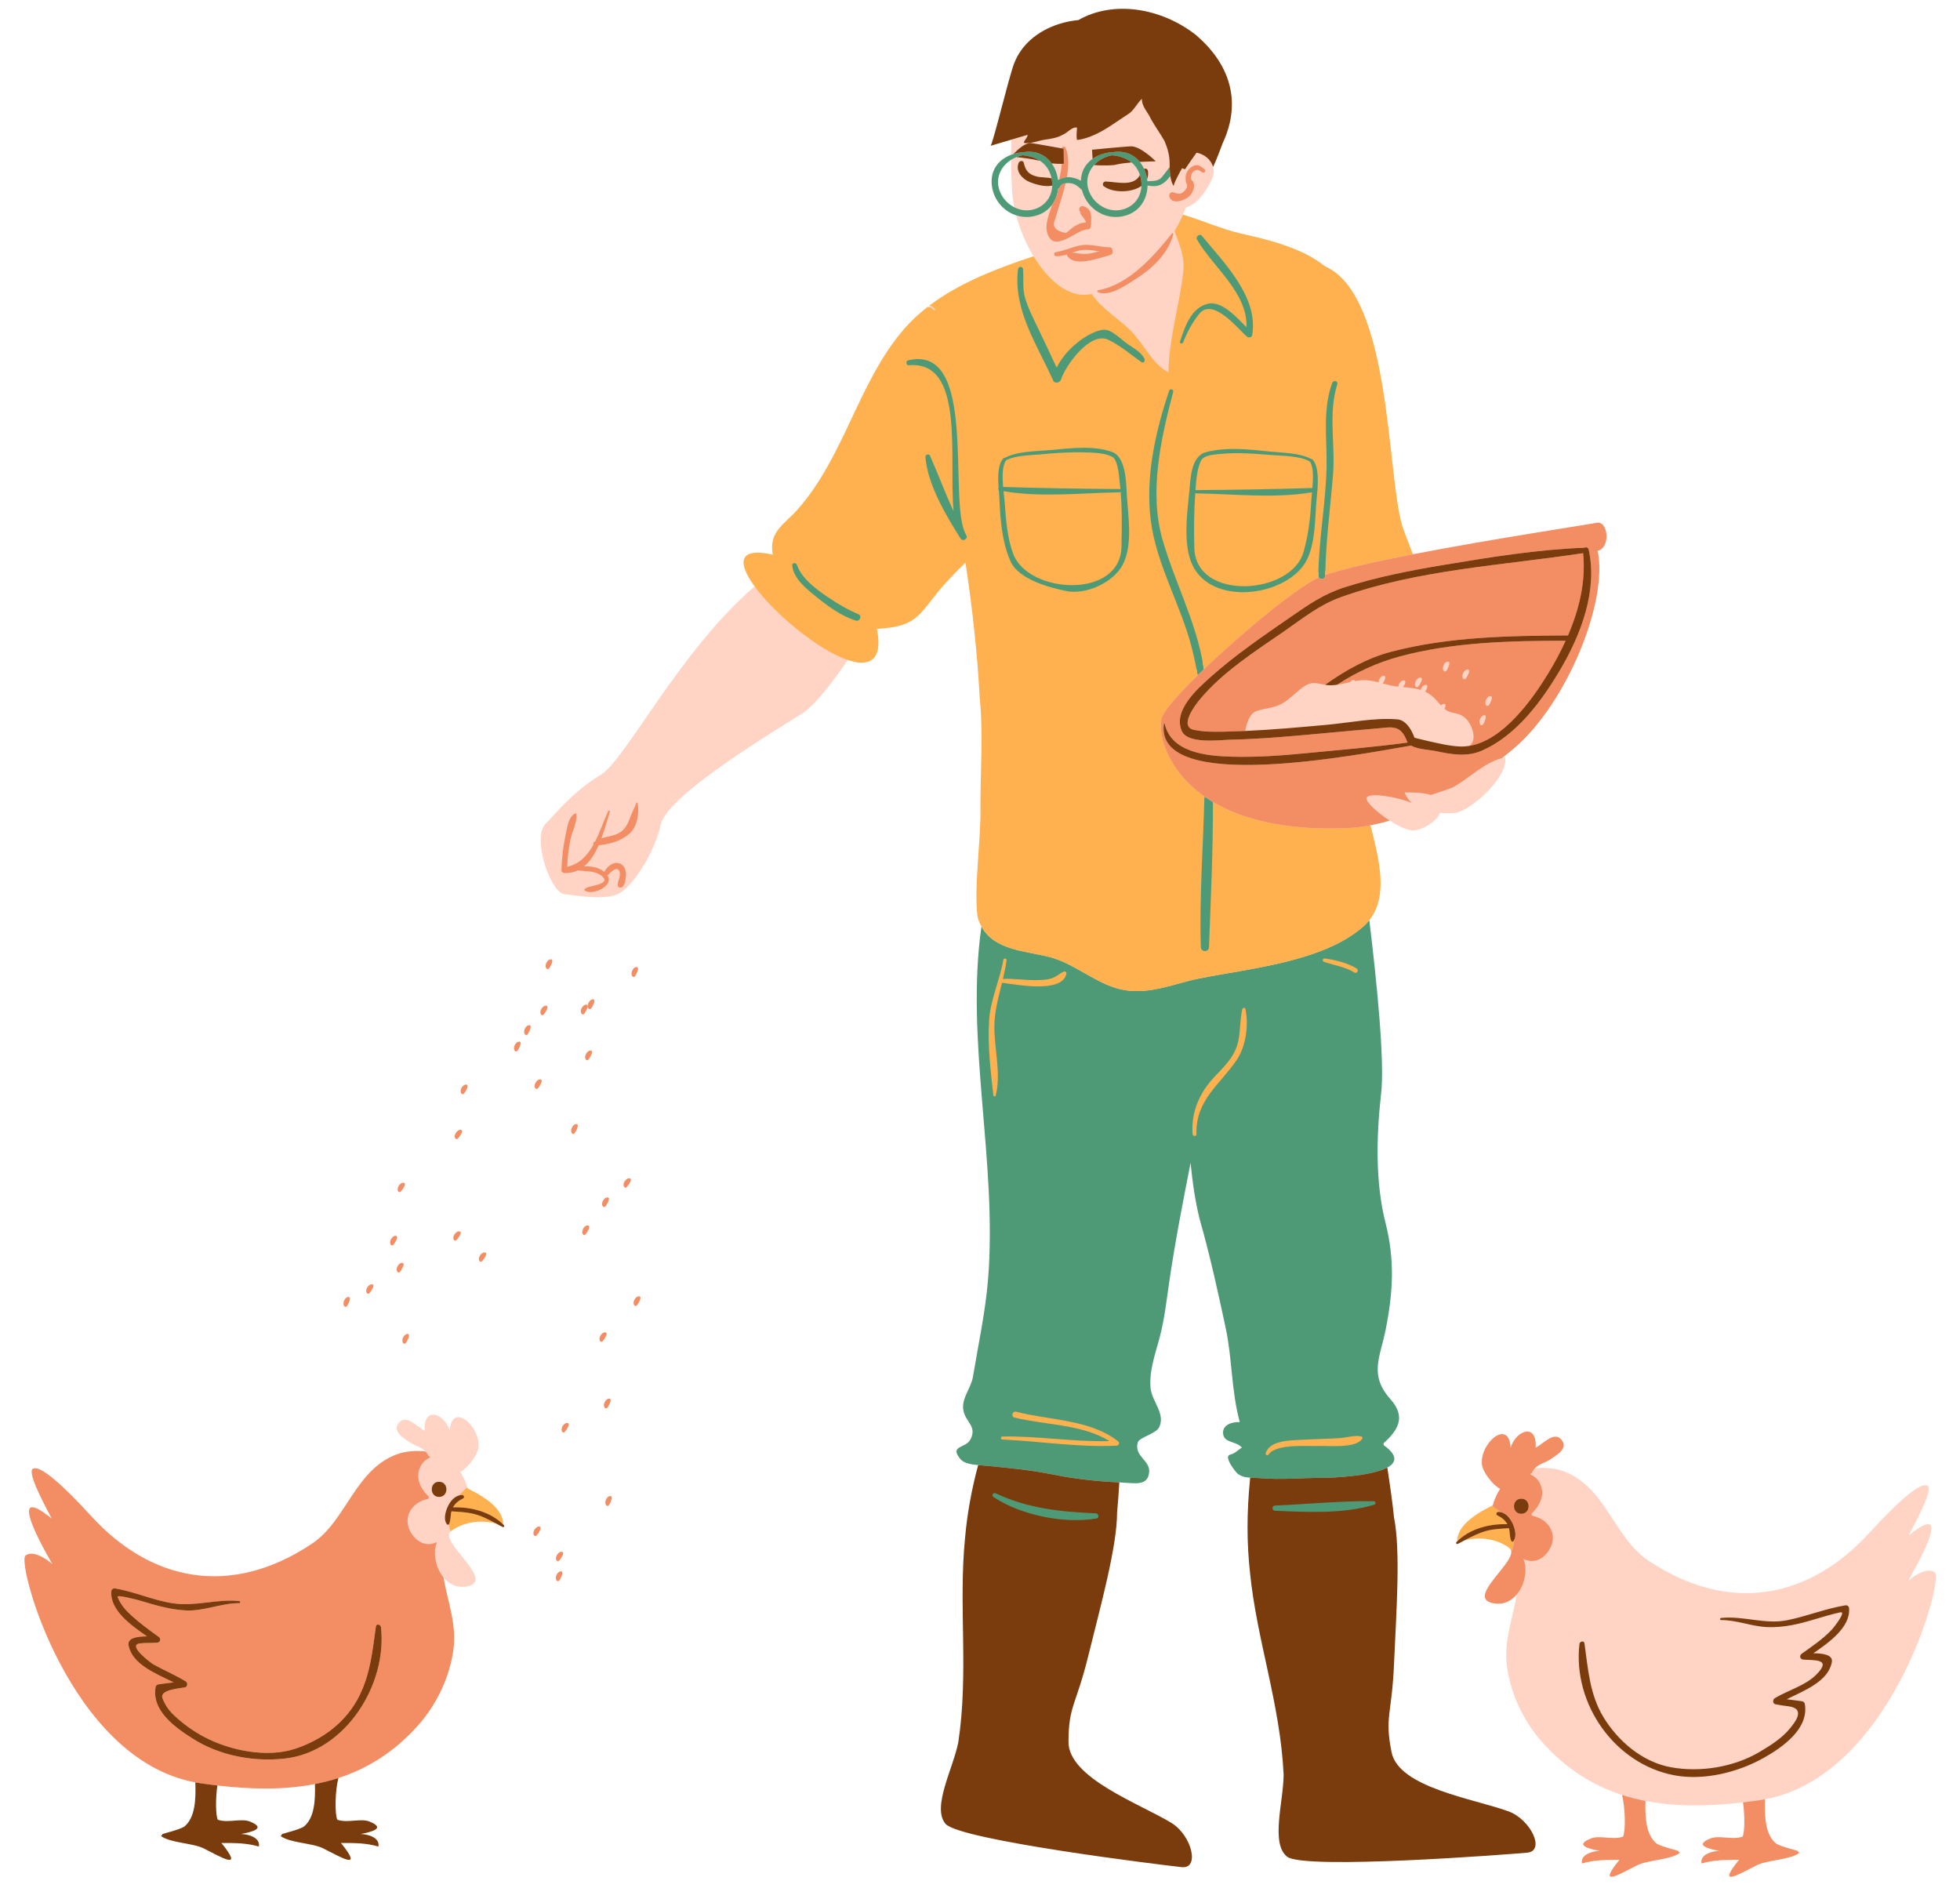 <?xml version="1.0" encoding="UTF-8"?><svg xmlns="http://www.w3.org/2000/svg" xmlns:xlink="http://www.w3.org/1999/xlink" height="493.9" preserveAspectRatio="xMidYMid meet" version="1.0" viewBox="-6.4 -2.3 512.7 493.9" width="512.7" zoomAndPan="magnify"><g id="change1_1"><path d="M137.787,249.073c-0.03,0.554-0.663,1.604-0.859,1.797l-0.034,0.014c-0.059,0-0.141-0.055-0.169-0.111 c-0.217-0.441-0.04-0.968,0.199-1.312c0.188-0.271,0.422-0.473,0.596-0.514c0.07-0.017,0.13-0.025,0.178-0.025 C137.771,248.932,137.792,248.964,137.787,249.073z M136.395,261.053c-0.042,0-0.087,0.004-0.139,0.013 c-0.174,0.026-0.429,0.214-0.634,0.465c-0.266,0.325-0.484,0.835-0.302,1.292c0.024,0.062,0.107,0.124,0.165,0.124l0.029-0.011 c0.212-0.179,0.926-1.176,0.999-1.723c0.014-0.105-0.004-0.141-0.003-0.142C136.507,261.07,136.479,261.053,136.395,261.053z M132.037,266.144c-0.035,0-0.096,0.006-0.19,0.031c-0.172,0.048-0.399,0.258-0.578,0.535c-0.226,0.353-0.385,0.884-0.152,1.317 c0.03,0.056,0.11,0.105,0.169,0.105l0.037-0.016c0.189-0.199,0.783-1.27,0.794-1.825 C132.12,266.183,132.097,266.151,132.037,266.144z M134.884,280.327c-0.044,0-0.093,0.005-0.148,0.015 c-0.175,0.03-0.427,0.221-0.628,0.476c-0.26,0.328-0.47,0.841-0.281,1.296c0.026,0.062,0.108,0.122,0.167,0.122l0.029-0.01 c0.208-0.183,0.906-1.192,0.972-1.741c0.012-0.105-0.006-0.141-0.005-0.141C134.986,280.342,134.96,280.327,134.884,280.327z M140.315,409.003c-0.035,0-0.097,0.006-0.191,0.032c-0.17,0.048-0.401,0.264-0.576,0.536c-0.225,0.354-0.382,0.885-0.148,1.318 c0.03,0.055,0.11,0.104,0.169,0.104l0.038-0.016c0.189-0.2,0.779-1.271,0.788-1.827C140.397,409.041,140.374,409.01,140.315,409.003 z M134.587,397.286c-0.04,0-0.084,0.004-0.133,0.011c-0.176,0.025-0.428,0.206-0.64,0.459c-0.269,0.322-0.493,0.83-0.316,1.288 c0.024,0.063,0.107,0.127,0.164,0.127l0.029-0.012c0.214-0.175,0.938-1.162,1.017-1.712c0.015-0.105-0.002-0.142-0.001-0.142 C134.705,397.305,134.677,397.286,134.587,397.286z M141.939,370.195c-0.042,0-0.087,0.004-0.139,0.013 c-0.174,0.026-0.43,0.213-0.635,0.463c-0.266,0.324-0.485,0.834-0.305,1.292c0.024,0.062,0.108,0.124,0.166,0.124l0.029-0.011 c0.212-0.177,0.927-1.171,1.002-1.721c0.014-0.105-0.003-0.141-0.003-0.142C142.052,370.213,142.024,370.195,141.939,370.195z M147.32,318.515c-0.047,0-0.101,0.007-0.163,0.019c-0.173,0.034-0.42,0.231-0.615,0.49c-0.251,0.336-0.449,0.854-0.249,1.304 c0.026,0.059,0.109,0.116,0.167,0.116l0.033-0.013c0.204-0.185,0.875-1.206,0.926-1.761 C147.429,318.561,147.409,318.528,147.32,318.515z M146.905,260.78c-0.049,0-0.108,0.009-0.177,0.025 c-0.174,0.041-0.409,0.243-0.597,0.514c-0.238,0.345-0.416,0.87-0.199,1.312c0.028,0.058,0.11,0.111,0.168,0.111l0.035-0.015 c0.197-0.191,0.828-1.239,0.859-1.795C147,260.823,146.978,260.79,146.905,260.78z M140.484,403.883c-0.039,0-0.082,0.003-0.13,0.01 c-0.177,0.025-0.429,0.204-0.642,0.456c-0.27,0.32-0.496,0.827-0.321,1.287c0.024,0.063,0.107,0.127,0.164,0.127l0.029-0.012 c0.214-0.173,0.941-1.155,1.023-1.707c0.016-0.105-0.002-0.141-0.001-0.142C140.604,403.902,140.575,403.883,140.484,403.883z M148.065,272.792c-0.047,0-0.101,0.006-0.161,0.018c-0.174,0.035-0.421,0.232-0.616,0.491c-0.252,0.334-0.451,0.852-0.25,1.302 c0.026,0.06,0.108,0.117,0.166,0.117l0.033-0.013c0.204-0.185,0.876-1.206,0.928-1.761 C148.176,272.838,148.156,272.805,148.065,272.792z M144.344,292.022c-0.051,0-0.113,0.01-0.187,0.029 c-0.172,0.045-0.401,0.253-0.583,0.528c-0.231,0.35-0.396,0.879-0.169,1.315c0.029,0.057,0.109,0.107,0.168,0.107l0.037-0.016 c0.192-0.196,0.8-1.259,0.817-1.815C144.431,292.062,144.408,292.029,144.344,292.022z M89.922,335.802l0.03-0.012 c0.213-0.173,0.938-1.156,1.019-1.709c0.016-0.105-0.002-0.141-0.002-0.142c-0.001-0.001-0.03-0.02-0.12-0.02 c-0.04,0-0.083,0.004-0.132,0.011c-0.177,0.025-0.429,0.205-0.641,0.459c-0.27,0.32-0.494,0.826-0.317,1.287 C89.782,335.739,89.865,335.802,89.922,335.802z M129.4,270.453c-0.05,0-0.112,0.01-0.185,0.028 c-0.174,0.046-0.404,0.253-0.585,0.528c-0.231,0.349-0.398,0.877-0.171,1.314c0.029,0.057,0.11,0.107,0.169,0.107l0.036-0.015 c0.193-0.196,0.802-1.258,0.82-1.814C129.488,270.493,129.465,270.461,129.4,270.453z M112.698,321.922l0.028-0.011 c0.219-0.166,0.978-1.124,1.079-1.673c0.019-0.104,0.003-0.141,0.003-0.141c-0.002-0.001-0.035-0.024-0.145-0.024 c-0.033,0-0.069,0.002-0.108,0.006c-0.178,0.02-0.435,0.189-0.656,0.435c-0.281,0.313-0.523,0.812-0.363,1.276 C112.559,321.855,112.642,321.922,112.698,321.922z M98.128,309.219l0.028-0.011c0.218-0.169,0.967-1.136,1.063-1.683 c0.018-0.106,0.001-0.142,0.001-0.142c-0.002-0.002-0.034-0.023-0.138-0.023c-0.035,0-0.073,0.002-0.114,0.007 c-0.177,0.021-0.433,0.194-0.652,0.441c-0.277,0.314-0.514,0.816-0.35,1.28C97.988,309.152,98.072,309.219,98.128,309.219z M99.257,348.769c0.029,0.057,0.109,0.108,0.168,0.108l0.036-0.015c0.194-0.195,0.809-1.253,0.83-1.81 c0.004-0.109-0.019-0.142-0.085-0.15c-0.05,0-0.112,0.01-0.184,0.028c-0.173,0.044-0.404,0.25-0.588,0.523 C99.202,347.803,99.033,348.331,99.257,348.769z M119.379,327.437l0.026-0.01c0.22-0.166,0.981-1.126,1.083-1.671 c0.019-0.105,0.002-0.142,0.003-0.142c-0.002-0.001-0.036-0.025-0.147-0.025c-0.032,0-0.067,0.003-0.104,0.006 c-0.176,0.02-0.44,0.193-0.657,0.435c-0.281,0.312-0.524,0.81-0.366,1.273C119.239,327.367,119.323,327.437,119.379,327.437z M114.644,283.605l0.032-0.013c0.205-0.184,0.881-1.202,0.936-1.755c0.011-0.11-0.01-0.145-0.103-0.157 c-0.047,0-0.099,0.006-0.158,0.017c-0.176,0.035-0.419,0.227-0.619,0.489c-0.253,0.334-0.454,0.851-0.255,1.301 C114.503,283.546,114.585,283.605,114.644,283.605z M97.918,330.24l0.03-0.012c0.204-0.187,0.874-1.212,0.925-1.764 c0.01-0.109-0.011-0.144-0.099-0.155c-0.048,0-0.102,0.007-0.164,0.019c-0.175,0.035-0.417,0.229-0.614,0.491 c-0.251,0.336-0.448,0.855-0.247,1.303C97.776,330.182,97.86,330.24,97.918,330.24z M35.767,477.968 c-0.038-0.028-0.083-0.053-0.12-0.082C35.647,478.039,35.699,478.034,35.767,477.968z M67.034,477.968 c-0.038-0.028-0.083-0.053-0.12-0.082C66.914,478.039,66.966,478.034,67.034,477.968z M96.191,323.162l0.031-0.013 c0.206-0.183,0.89-1.198,0.948-1.751c0.012-0.108-0.009-0.143-0.105-0.156c-0.045,0-0.097,0.006-0.156,0.017 c-0.176,0.032-0.419,0.222-0.62,0.482c-0.256,0.333-0.46,0.849-0.265,1.301C96.05,323.103,96.133,323.162,96.191,323.162z M124.911,396.567l0.002-0.128c0.052-2.915-2.59-5.771-7.853-8.489l-1.384-0.696l-0.035-0.13c-0.019-0.07-0.044-0.135-0.064-0.205 c0.081-0.077,0.16-0.155,0.24-0.231c0.036,0.122,0.078,0.235,0.112,0.359c0.204,0.102,0.477,0.237,0.779,0.389 c-0.301-0.152-0.576-0.289-0.778-0.39c-0.46-1.697-1.124-3.122-1.929-4.327c2.09-1.175,4.355-4.315,4.712-6.099 c0.933-5.6-7-12.6-7.467-4.667c-1.4-4.667-7-6.533-6.533,0c-1.867-0.933-4.667-4.2-6.533-2.333c-2.333,2.333,0.933,4.2,2.333,5.133 c1.496,1.122,3.279,1.363,4.413,2.607c0.094,0.103,0.178,0.221,0.263,0.336l-0.301-0.038c-0.687-0.088-1.396-0.132-2.11-0.132 c-1.455,0-2.905,0.178-4.295,0.525c-6.704,2.04-10.308,7.547-13.793,12.873c-2.62,4.002-5.328,8.14-9.334,10.811 c-8.52,5.68-17.176,8.56-25.729,8.56c-11.708,0-22.878-5.441-32.302-15.738C7.859,384.211,4.189,382.04,2.778,382.04 c-0.175,0-0.317,0.034-0.433,0.104c-0.583,0.356-0.179,2.834,5.059,12.631L6.95,395.15c-2.964-2.407-4.298-2.913-4.895-2.913 c-0.291,0-0.397,0.121-0.457,0.226c-0.9,1.587,3.073,9.351,5.963,14.182l-0.456,0.379c-0.03-0.026-3.015-2.633-5.315-2.633 c-0.53,0-0.984,0.144-1.347,0.427c-0.269,0.239-0.318,2.699,1.288,8.45c4.639,16.611,18.919,45.907,43.02,50.35l0.237,0.044 l0.008,0.24c0.166,4.794-0.095,9.552-3.149,11.92c-1.328,0.663-2.9,1.1-4.164,1.45c-0.501,0.14-0.965,0.268-1.36,0.396 c-0.036,0.065-0.082,0.147-0.132,0.229c1.323,0.831,3.559,1.247,5.725,1.65c1.953,0.362,3.797,0.706,5.065,1.34 c0.566,0.283,1.153,0.587,1.737,0.889c2,1.034,4.067,2.104,4.882,2.104c0.119,0,0.153-0.024,0.154-0.024 c0.031-0.051,0.226-0.589-2.473-3.91l-0.397-0.489h0.63c3.548,0,6.375,0,9.544,0.851c0.015-0.415-0.116-0.785-0.394-1.125 c-0.786-0.958-2.616-1.46-4.018-1.46l-0.058-0.594c1.101-0.221,4.026-0.806,4.087-1.477c0.007-0.08-0.045-0.514-1.808-1.219 c-0.539-0.215-1.176-0.315-2.006-0.315c-0.59,0-1.2,0.049-1.846,0.101c-0.665,0.053-1.352,0.108-2.036,0.108 c-0.979,0-1.773-0.112-2.496-0.354l-0.118-0.039l-0.056-0.111c-0.662-1.323-0.622-5.918-0.144-9.143l0.043-0.288l0.289,0.034 c4.534,0.531,8.615,0.79,12.477,0.79c4.695,0,8.929-0.381,12.945-1.163l0.347-0.067l0.01,0.354 c0.127,4.367-0.144,9.144-3.164,11.485c-1.328,0.663-2.901,1.1-4.165,1.451c-0.501,0.139-0.964,0.267-1.36,0.395 c-0.036,0.065-0.081,0.147-0.131,0.229c1.323,0.831,3.559,1.247,5.725,1.65c1.952,0.362,3.797,0.706,5.065,1.34 c0.566,0.283,1.153,0.587,1.737,0.889c2,1.034,4.067,2.104,4.882,2.104c0.119,0,0.153-0.024,0.154-0.024 c0.031-0.051,0.226-0.589-2.473-3.91l-0.397-0.489h0.63c3.548,0,6.375,0,9.544,0.851c0.015-0.415-0.116-0.785-0.395-1.125 c-0.786-0.958-2.616-1.46-4.017-1.46l-0.058-0.594c1.101-0.221,4.026-0.806,4.087-1.477c0.007-0.08-0.045-0.514-1.808-1.219 c-0.539-0.215-1.176-0.315-2.006-0.315c-0.59,0-1.2,0.049-1.846,0.101c-0.665,0.053-1.352,0.108-2.036,0.108 c-0.979,0-1.773-0.112-2.496-0.354l-0.118-0.039l-0.056-0.111c-0.768-1.536-0.63-7.774,0.247-11.124l0.042-0.158l0.156-0.051 c8.087-2.624,14.884-7.124,20.777-13.758c4.757-5.354,8.065-12.402,9.078-19.337c0.695-4.761-0.344-9.151-1.35-13.398 c-0.432-1.825-0.878-3.713-1.186-5.613l-0.094-0.584c0.128,0.18,0.25,0.367,0.391,0.536c1.308,1.568,3.139,2.597,5.415,2.407 c9.261-0.923-6.565-11.526-3.616-14.425c0.013-0.011,0.027-0.022,0.04-0.032c-0.038-0.1-0.063-0.207-0.097-0.309l0.1-0.082 c0.072-0.062,0.144-0.123,0.205-0.165l0.074-0.069c0.063-0.06,0.137-0.104,0.222-0.131l0.227-0.137 c0.504-0.314,1.006-0.582,1.541-0.819c1.819-0.78,3.756-1.175,5.756-1.175c1.351,0,2.696,0.184,4.059,0.572l0.184,0.099 c0.481,0.26,0.964,0.52,1.461,0.775c-0.028-0.028-0.169-0.146-0.206-0.183L124.911,396.567z M148.698,259.39 c-0.049,0-0.11,0.009-0.181,0.026c-0.173,0.043-0.405,0.246-0.592,0.519c-0.236,0.347-0.41,0.873-0.189,1.313 c0.028,0.057,0.111,0.109,0.169,0.109l0.035-0.013c0.195-0.195,0.819-1.25,0.844-1.803 C148.791,259.432,148.768,259.399,148.698,259.39z M84.034,339.229l0.039-0.016c0.186-0.202,0.761-1.282,0.761-1.839 c0-0.11-0.024-0.142-0.078-0.147c-0.036,0-0.098,0.006-0.196,0.035c-0.171,0.05-0.394,0.265-0.567,0.545 c-0.22,0.357-0.369,0.892-0.127,1.32C83.895,339.181,83.975,339.229,84.034,339.229z M113.049,295.364l0.028-0.011 c0.221-0.163,0.987-1.114,1.092-1.662c0.02-0.105,0.004-0.142,0.004-0.142c-0.002-0.001-0.036-0.026-0.152-0.026l-0.1,0.006 c-0.175,0.018-0.44,0.189-0.66,0.429c-0.283,0.31-0.529,0.806-0.374,1.273C112.91,295.296,112.993,295.364,113.049,295.364z M160.108,250.938c-0.035,0-0.098,0.007-0.195,0.035c-0.171,0.05-0.395,0.264-0.567,0.544c-0.22,0.357-0.37,0.892-0.129,1.32 c0.03,0.054,0.111,0.103,0.169,0.103l0.038-0.015c0.187-0.204,0.762-1.286,0.763-1.84 C160.187,250.993,160.169,250.951,160.108,250.938z M464.353,482.31c-0.036,0.029-0.081,0.054-0.12,0.082 C464.301,482.458,464.353,482.463,464.353,482.31z M394.944,480.362c-0.13,0.981-0.765,1.531-1.889,1.634 c-3.533,0.321-30.985,2.447-48.602,2.447c-0.002,0-0.001,0-0.004,0c-10.176,0-13.224-0.729-13.988-1.341 c-2.938-2.35-2.172-8.34-1.432-14.132c0.329-2.576,0.64-5.01,0.64-7.143c-0.486-10.221-2.604-19.992-4.653-29.443 c-1.644-7.579-3.343-15.416-4.127-23.262c-0.881-7.925-0.881-15.716,0-24.521l0.021-0.667l-0.287-0.02 c-1.015-0.065-2.185-0.24-3.163-1.04c-0.404-0.329-2.563-3.133-2.32-4.138c0.025-0.105,0.083-0.221,0.322-0.271 c0.901-0.191,1.564-0.707,2.206-1.206c0.316-0.246,0.616-0.479,0.93-0.659l0.305-0.176l-0.223-0.273 c-0.654-0.802-1.608-1.131-2.53-1.448c-1.142-0.394-2.127-0.733-2.296-1.905c-0.096-0.67,0.055-1.24,0.447-1.693 c0.727-0.838,2.138-1.136,3.217-1.136c0.123,0,0.245,0.003,0.363,0.011l0.417,0.024l-0.108-0.402 c-1.238-4.569-1.704-9.16-2.154-13.599c-0.366-3.613-0.745-7.349-1.538-11.058c-2.063-9.659-4.136-19.098-6.789-28.385 c-1.057-4.23-1.791-8.782-2.378-14.75l-0.593-0.028l-0.188,0.966c-1.919,9.832-3.903,20-5.378,30.085 c-0.145,0.991-0.282,1.979-0.419,2.963c-0.542,3.909-1.055,7.601-2.013,11.325c-0.231,0.903-0.492,1.819-0.756,2.745 c-1.019,3.577-2.071,7.274-1.711,10.956c0.135,1.379,0.768,2.722,1.379,4.02c0.985,2.094,1.917,4.07,0.855,6.106 c-0.394,0.754-1.723,1.406-2.895,1.98c-1.344,0.659-2.505,1.229-2.71,2.031c-0.539,2.11,0.556,3.411,1.521,4.559 c0.83,0.986,1.613,1.918,1.469,3.303c-0.22,2.116-1.521,2.55-3.41,2.55c-0.607,0-1.243-0.047-1.916-0.097 c-0.463-0.035-0.929-0.069-1.387-0.088c-0.139-0.005-1.071-0.058-1.071-0.058l-0.018,0.296c-0.178,3.09-0.374,5.732-0.584,7.854 c-0.007,7.594-3.044,19.645-5.981,31.299c-0.52,2.061-1.035,4.104-1.527,6.101c-1.241,5.031-2.274,8.083-3.104,10.534 c-1.342,3.964-2.081,6.147-2.1,12.082c-0.023,7.5,11.134,13.172,20.099,17.729c2.626,1.334,5.105,2.595,6.984,3.748 c3.579,2.196,5.783,7.136,5.076,9.638c-0.261,0.923-0.884,1.39-1.854,1.39c-0.115,0-0.236-0.007-0.362-0.02 c-7.148-0.772-58.198-7.194-61.588-11.236c-2.417-2.882-0.488-8.604,1.378-14.137c0.83-2.461,1.613-4.786,2.033-6.878 c1.535-10.116,1.381-20.114,1.232-29.784c-0.119-7.754-0.243-15.771,0.532-23.617c0.553-6.307,1.673-12.563,3.424-19.128 l0.091-0.343l-0.354-0.033c-1.484-0.139-3.553-0.435-4.375-1.407c-0.756-0.896-1.094-1.566-1.003-1.993 c0.093-0.437,0.667-0.715,1.333-1.038c0.833-0.403,1.778-0.861,2.275-1.834c1.202-2.349,0.352-3.657-0.548-5.043 c-0.57-0.878-1.16-1.785-1.312-3.067c-0.2-1.686,0.505-3.192,1.252-4.788c0.532-1.136,1.081-2.31,1.29-3.571 c0.375-2.263,0.791-4.563,1.209-6.884c1.104-6.116,2.245-12.439,2.744-18.601c1.156-14.262-0.067-28.894-1.251-43.044 c-1.363-16.302-2.773-33.158-0.479-49.269l0.014-0.099l-0.048-0.087c-0.432-0.795-0.754-1.575-0.982-2.384 c-0.593-4.483-0.163-10.723,0.253-16.756c0.274-3.984,0.534-7.748,0.51-11.006c-0.023-3.349,0.058-6.741,0.136-10.021 c0.156-6.519,0.318-13.259-0.35-19.838c-0.604-11.142-1.819-22.624-3.714-35.089l-0.088-0.579l-0.418,0.41 c-1.732,1.695-3.253,3.251-4.649,4.758c-1.87,2.019-3.221,3.752-4.412,5.281c-3.519,4.515-5.285,6.782-13.914,7.215l-0.347,0.018 l0.067,0.341c0.691,3.476,0.483,5.918-0.618,7.26c-0.669,0.815-1.692,1.229-3.039,1.229c-1.009,0-2.205-0.231-3.554-0.686 l-0.214-0.073l-0.128,0.187c-0.014,0.021-0.028,0.04-0.042,0.06c0.095,0.034,0.195,0.078,0.289,0.11 c-4.257,6.186-8.886,12.15-12.029,14.036c-11.697,7.311-35.348,21.894-36.918,29.071c-1.569,7.177-7.407,16.493-11.331,18.179 c-3.924,1.686-12.077,0.062-13.684-0.001c-3.817-0.149-8.613-14.717-5.238-18.271c3.376-3.554,7.599-8.774,14.725-13.098 c6.443-4.03,20.47-32.291,40.1-49.17c0.057,0.078,0.125,0.16,0.183,0.239c0.004-0.004,0.008-0.008,0.013-0.011l0.21-0.181 l-0.164-0.224c-2.367-3.24-3.296-5.762-2.616-7.101c0.42-0.827,1.478-1.246,3.146-1.246c1.061,0,2.37,0.173,3.892,0.514l0.44,0.099 l-0.08-0.445c-0.813-4.521,1.314-6.545,4.008-9.108c0.78-0.742,1.586-1.51,2.366-2.387c6.282-7.068,10.343-15.685,14.27-24.019 c3.799-8.062,7.727-16.398,13.652-23.266c1.752-2.03,3.754-3.907,6.122-5.74l0.245-0.19l0.01,0l0.082-0.063 c7.998-6.084,18.274-9.958,27.271-12.944l0.071-0.023c-0.054-0.088-0.111-0.173-0.165-0.261c-1.976-3.252-3.558-6.977-4.54-10.694 c0.111,0.036,0.227,0.057,0.34,0.088c-0.015-0.055-0.035-0.11-0.05-0.165l-0.042-0.159l-0.156-0.05 c-3.149-1.015-5.541-3.806-6.094-7.109c-0.625-3.735,1.154-6.787,4.76-8.164l0.191-0.073l0.001-0.205 c0-0.035,0.002-0.07,0.002-0.105c-0.1,0.034-0.203,0.065-0.301,0.102c0.01-1.291,0.045-2.625,0.115-3.973l0.306-0.091l0.016-0.318 l-5.247,1.561c0.457-1.257,1.258-4.227,2.633-9.43c1.267-4.791,2.575-9.745,3.262-11.534c1.93-5.035,6.568-8.854,12.726-10.477 c1.194-0.314,2.485-0.543,3.838-0.681l0.063-0.006l0.055-0.032c3.325-1.9,7.284-2.904,11.449-2.904c6.509,0,13.379,2.44,18.85,6.695 c9.292,7.864,11.787,17.83,7.017,28.053l-0.161,0.426c-0.596,1.592-1.335,3.555-2.215,5.5c0.05,0.137,0.108,0.27,0.146,0.413 c0.297,1.149,0.157,2.492-0.655,3.947c-2.073,3.717-3.638,5.622-6.512,6.694c-0.203,0.606-0.439,1.207-0.692,1.805 c-0.039,0.092-0.09,0.182-0.13,0.274l0.042,0.013c2.06,0.623,4.184,1.388,6.237,2.127c3.078,1.108,5.985,2.156,8.691,2.765 c6.377,1.438,16.014,3.61,22.097,8.565c12.39,5.398,15.287,31.174,17.402,49.994c0.829,7.385,1.546,13.763,2.669,17.58 c0.706,2.118,1.393,3.874,2.058,5.572c0.275,0.703,0.541,1.383,0.795,2.054l0.089,0.237l0.248-0.048 c14.491-2.811,31.537-5.555,40.695-7.028c4-0.644,6.643-1.069,7.274-1.208c0.12-0.026,0.238-0.04,0.352-0.04 c1.132,0,1.783,1.336,1.928,2.661c0.193,1.784-0.452,3.774-2.063,4.128l-0.293,0.064l0.064,0.292 c2.906,13.3-8.183,39.616-21.573,51.196c-1.058,0.895-2.152,1.784-3.262,2.667l0.132,0.254c0.019-0.006,0.035-0.014,0.055-0.019 c0.242-0.071,0.483-0.144,0.735-0.207c1.14,4.942-9.058,14.208-13.108,14.575c-1.12,0.101-2.479,0.136-3.898,0.031 c-0.869,2.341-4.896,4.575-7.149,4.575c-1.437,0-3.774-1.125-6.014-2.57c-0.112-0.072-0.223-0.147-0.334-0.221 c-1.578,0.458-3.173,0.846-4.748,1.145l-0.313,0.059l0.189,0.759c2.208,8.839,4.491,17.978-0.379,24.12l-0.077,0.099l0.015,0.125 c1.992,16.322,4.138,37.499,3.046,45.689c-1.496,13.448-1.104,24.394,1.196,33.469c2.224,8.779,2.229,16.882,0.019,27.97 c-0.275,1.381-0.608,2.658-0.931,3.894c-1.339,5.137-2.396,9.193,2.313,14.47c3.873,4.341,2.062,7.571-1.85,11.087l-0.123,0.109 l0.127,0.762l0.101,0.072c1.817,1.303,2.708,2.453,2.646,3.42c-0.044,0.698-0.608,1.346-1.677,1.923l-0.187,0.101l0.032,0.209 c0.841,5.435,1.431,9.839,1.756,13.092c1.487,7.443,0.882,19.85,0.296,31.849c-0.104,2.128-0.207,4.237-0.297,6.297 c-0.227,5.178-0.639,8.373-0.969,10.94c-0.535,4.149-0.83,6.436,0.319,12.256c1.453,7.359,13.509,10.724,23.196,13.427 c2.837,0.791,5.516,1.539,7.585,2.299C392.119,473.248,395.28,477.808,394.944,480.362z M259.337,52.464l-0.08-0.394 c-0.113-0.051-0.227-0.098-0.337-0.155c-0.3-1.486-0.499-2.955-0.577-4.376c-0.115-2.088-0.262-4.901-0.278-8.026 c0.096-0.061,0.199-0.113,0.298-0.17l-0.002-0.374l-0.457,0.29c-3.09,1.958-4.291,5.318-3.061,8.56 c0.704,1.855,2.141,3.446,3.94,4.362L259.337,52.464z M433.086,482.31c-0.036,0.029-0.081,0.054-0.12,0.082 C433.034,482.458,433.086,482.463,433.086,482.31z M151.977,346.511c-0.002-0.001-0.031-0.019-0.118-0.019 c-0.041,0-0.085,0.003-0.135,0.011c-0.177,0.026-0.428,0.206-0.639,0.458c-0.268,0.323-0.491,0.831-0.313,1.29 c0.024,0.062,0.107,0.125,0.164,0.125l0.03-0.012c0.213-0.174,0.934-1.162,1.013-1.713 C151.993,346.547,151.976,346.512,151.977,346.511z M160.734,337.065c-0.047,0-0.103,0.007-0.167,0.021 c-0.173,0.036-0.418,0.235-0.61,0.496c-0.248,0.338-0.44,0.857-0.235,1.306c0.027,0.06,0.109,0.116,0.168,0.116l0.032-0.013 c0.202-0.188,0.863-1.22,0.908-1.771C160.839,337.11,160.818,337.075,160.734,337.065z M151.644,313.134l0.033-0.013 c0.203-0.187,0.867-1.213,0.915-1.767c0.009-0.109-0.012-0.143-0.1-0.155c-0.048,0-0.102,0.007-0.164,0.02 c-0.174,0.035-0.414,0.229-0.611,0.495c-0.25,0.337-0.443,0.855-0.24,1.304C151.503,313.076,151.586,313.134,151.644,313.134z M152.952,363.825c-0.049,0-0.109,0.009-0.179,0.026c-0.174,0.042-0.408,0.245-0.595,0.517c-0.238,0.346-0.414,0.871-0.195,1.312 c0.028,0.058,0.111,0.111,0.169,0.111l0.034-0.013c0.197-0.195,0.825-1.247,0.853-1.801 C153.045,363.867,153.022,363.835,152.952,363.825z M158.186,306.198c-0.035,0-0.073,0.002-0.116,0.007 c-0.178,0.021-0.434,0.192-0.652,0.44c-0.278,0.313-0.517,0.813-0.354,1.277c0.023,0.063,0.106,0.131,0.163,0.131l0.026-0.009 c0.219-0.17,0.972-1.139,1.068-1.683c0.018-0.105,0.001-0.142,0.002-0.142C158.321,306.22,158.289,306.198,158.186,306.198z M153.248,389.3c-0.036,0-0.1,0.007-0.199,0.038c-0.169,0.052-0.395,0.273-0.561,0.551c-0.216,0.359-0.359,0.896-0.114,1.322 c0.031,0.054,0.11,0.101,0.169,0.101l0.039-0.016c0.184-0.205,0.747-1.294,0.742-1.85 C153.322,389.337,153.298,389.306,153.248,389.3z M388.034,402.295c-0.042-0.038-0.088-0.058-0.135-0.069c0,0-0.001,0-0.001-0.001 c0.077,0.051,0.154,0.102,0.227,0.154c-0.002-0.002-0.004-0.003-0.006-0.005C388.09,402.349,388.062,402.322,388.034,402.295z M385.998,387.141c-0.098,0.146-0.186,0.307-0.279,0.46C385.813,387.448,385.901,387.288,385.998,387.141 C385.999,387.142,385.998,387.142,385.998,387.141z M382.565,400.267c0.022,0.003,0.044,0.005,0.066,0.008 C382.609,400.272,382.587,400.271,382.565,400.267z M381.497,400.155c0.357,0.025,0.713,0.062,1.068,0.113 C382.21,400.216,381.854,400.179,381.497,400.155z M381.497,400.155c-0.085-0.006-0.171-0.008-0.256-0.012 C381.326,400.146,381.411,400.149,381.497,400.155z M384.757,400.758c-0.697-0.217-1.409-0.376-2.126-0.483 c0.76,0.113,1.511,0.292,2.247,0.528C384.837,400.79,384.798,400.771,384.757,400.758z M386.218,401.308 c-0.016-0.007-0.029-0.015-0.046-0.023c-0.014-0.006-0.025-0.013-0.039-0.019c-0.036-0.015-0.073-0.025-0.108-0.04 c0.036,0.015,0.073,0.026,0.108,0.041C386.163,401.28,386.188,401.294,386.218,401.308z M384.878,400.803 c0.387,0.124,0.769,0.265,1.146,0.423C385.647,401.068,385.265,400.927,384.878,400.803z M378.868,400.213 c-0.288,0.032-0.576,0.076-0.862,0.126C378.292,400.289,378.579,400.246,378.868,400.213z M377.731,400.384 c0.091-0.018,0.184-0.03,0.275-0.046C377.914,400.355,377.822,400.367,377.731,400.384z M380.353,400.123 c0.296-0.003,0.592,0.004,0.887,0.019C380.945,400.127,380.649,400.12,380.353,400.123z M376.606,400.646 c0.372-0.103,0.747-0.188,1.124-0.261c-0.376,0.073-0.75,0.157-1.121,0.259C376.609,400.645,376.608,400.645,376.606,400.646z M379.201,400.182c-0.111,0.01-0.222,0.019-0.333,0.031C378.979,400.2,379.09,400.192,379.201,400.182z M380.034,400.13 c-0.278,0.009-0.556,0.027-0.833,0.052C379.479,400.157,379.756,400.139,380.034,400.13z M380.353,400.123 c-0.106,0.001-0.213,0.004-0.319,0.007C380.141,400.127,380.247,400.124,380.353,400.123z M499.741,409.003 c-2.404-1.872-7.045,2.218-7.045,2.218s13.669-22.853,0.165-11.881c1.93-3.61,6.471-12.098,4.95-13.028 c-1.52-0.93-6.151,2.405-15.359,12.465c-15.193,16.599-35.984,21.57-57.643,7.131c-9.283-6.188-11.345-20.111-23.206-23.721 c-2.003-0.501-4.276-0.693-6.522-0.413c-0.094,0.103-0.178,0.221-0.265,0.336l-0.509,0.064l0.553-0.603 c0.679-0.739,1.539-1.13,2.451-1.544c0.672-0.305,1.367-0.62,2.01-1.102l0.295-0.193c0.969-0.633,2.589-1.691,2.713-2.886 c0.055-0.531-0.181-1.052-0.721-1.592c-0.322-0.322-0.685-0.479-1.107-0.479c-1.023,0-2.262,0.914-3.355,1.721 c-0.615,0.454-1.196,0.884-1.725,1.147l-0.471,0.235l0.038-0.525c0.144-2.016-0.315-2.964-0.726-3.404 c-0.311-0.334-0.706-0.503-1.176-0.503c-1.366,0-3.302,1.535-4.046,4.015l-0.587-0.068c-0.124-2.116-0.812-3.281-1.934-3.281 c-0.882,0-1.991,0.688-2.968,1.841c-1.511,1.783-2.284,4.154-1.972,6.031c0.338,1.688,2.51,4.74,4.564,5.896l0.282,0.159 l-0.181,0.27c-0.059,0.087-0.113,0.181-0.168,0.273l-0.206,0.341c-0.066,0.105-0.133,0.212-0.194,0.322 c-0.079,0.144-0.151,0.295-0.225,0.446l-0.063,0.13c-0.124,0.251-0.242,0.511-0.354,0.779c-0.068,0.164-0.138,0.328-0.201,0.499 c-0.201,0.533-0.352,0.993-0.476,1.447l-0.035,0.13l-1.166,0.583l-0.564,0.293l-0.842,0.46c-0.184,0.104-0.771,0.449-0.771,0.449 c-0.19,0.115-0.383,0.234-0.609,0.38l-0.188,0.12c-0.192,0.125-0.385,0.256-0.576,0.389l-0.227,0.158 c-0.189,0.135-0.375,0.276-0.561,0.418l-0.231,0.178c-0.178,0.143-0.352,0.29-0.523,0.438l-0.233,0.202 c-0.164,0.148-0.321,0.303-0.477,0.457l-0.227,0.226c-0.146,0.152-0.279,0.31-0.417,0.472l-0.214,0.25 c-0.119,0.149-0.225,0.306-0.349,0.486l-0.074,0.105c-0.039,0.054-0.078,0.107-0.112,0.164c-0.09,0.144-0.166,0.292-0.271,0.496 l-0.065,0.12c-0.031,0.058-0.063,0.115-0.09,0.174c-0.063,0.138-0.11,0.279-0.188,0.509l-0.05,0.135 c-0.021,0.057-0.044,0.114-0.061,0.175c-0.044,0.158-0.067,0.32-0.104,0.562l-0.027,0.137c-0.01,0.045-0.021,0.09-0.024,0.146 c-0.01,0.115-0.005,0.232-0.002,0.35l0.006,0.269l-0.285,0.283c0.433-0.225,0.86-0.451,1.284-0.677l0.44-0.226 c1.294-0.358,2.63-0.54,3.971-0.54c1.999,0,3.936,0.396,5.754,1.175l0.091,0.043c0.309,0.14,0.599,0.282,0.941,0.47 c0.279,0.155,0.541,0.312,0.781,0.472l0.234,0.16c0.129,0.092,0.241,0.187,0.353,0.282l0.121,0.104 c0.129,0.127,0.233,0.276,0.325,0.489c0.065,0.158,0.104,0.317,0.119,0.487c0.132,1.488-1.589,3.624-3.411,5.884 c-1.866,2.315-3.981,4.94-3.407,6.312c0.265,0.632,1.132,1.025,2.573,1.17c0.173,0.015,0.344,0.021,0.511,0.021 c2.24,0,3.764-1.262,4.647-2.32l0.701-0.84l-0.081,0.498c-0.128,0.18-0.25,0.366-0.39,0.534c-1.024,6.332-3.537,12.235-2.535,19.098 c1.039,7.117,4.381,14.125,9.151,19.494c6.231,7.014,13.271,11.366,20.908,13.843c0.109,0.035,0.221,0.061,0.331,0.096 c0.839,3.386,0.962,9.442,0.207,10.954l-0.056,0.111l-0.118,0.039c-0.723,0.242-1.516,0.354-2.496,0.354 c-0.684,0-1.37-0.056-2.035-0.108c-0.646-0.052-1.255-0.101-1.845-0.101c-0.83,0-1.469,0.101-2.008,0.316 c-1.762,0.705-1.814,1.138-1.808,1.218c0.062,0.671,2.986,1.256,4.088,1.477l-0.059,0.594c-1.401,0-3.231,0.502-4.018,1.46 c-0.278,0.34-0.408,0.71-0.394,1.125c3.168-0.851,5.996-0.851,9.544-0.851h0.63l-0.397,0.489c-2.699,3.322-2.503,3.86-2.474,3.909 c0.001,0,0.033,0.026,0.155,0.026c0.815,0,2.885-1.071,4.886-2.106c0.582-0.301,1.168-0.604,1.733-0.887 c1.268-0.634,3.112-0.978,5.064-1.34c2.166-0.403,4.401-0.819,5.725-1.65c-0.05-0.081-0.096-0.163-0.131-0.229 c-0.396-0.128-0.859-0.256-1.36-0.395c-1.265-0.351-2.838-0.787-4.216-1.483c-2.969-2.31-3.24-7.087-3.113-11.455l0.002-0.058 c0.1,0.02,0.198,0.047,0.299,0.067c8.024,1.563,16.6,1.422,25.515,0.377c0.099-0.012,0.199-0.028,0.298-0.039 c0.477,3.223,0.517,7.814-0.145,9.139l-0.056,0.111l-0.118,0.039c-0.723,0.242-1.516,0.354-2.496,0.354 c-0.684,0-1.37-0.056-2.034-0.108c-0.646-0.052-1.256-0.101-1.845-0.101c-0.831,0-1.469,0.101-2.009,0.316 c-1.762,0.705-1.814,1.138-1.807,1.218c0.062,0.671,2.986,1.256,4.088,1.477l-0.059,0.594c-1.402,0-3.232,0.502-4.019,1.461 c-0.278,0.339-0.408,0.71-0.394,1.124c3.169-0.851,5.997-0.851,9.545-0.851h0.63l-0.397,0.489c-2.699,3.323-2.504,3.859-2.474,3.909 c0,0,0.033,0.026,0.154,0.026c0,0,0,0,0.001,0c0.815,0,2.885-1.07,4.886-2.106c0.582-0.301,1.168-0.604,1.733-0.887 c1.268-0.634,3.111-0.978,5.064-1.34c2.166-0.403,4.401-0.819,5.724-1.65c-0.05-0.081-0.096-0.163-0.131-0.229 c-0.396-0.128-0.859-0.256-1.361-0.396c-1.264-0.351-2.836-0.787-4.214-1.482c-2.99-2.326-3.262-7.053-3.1-11.827 c0.1-0.018,0.201-0.033,0.301-0.051C488.281,462.256,502.115,410.852,499.741,409.003z M111.966,397.872 c-0.029,0.026-0.057,0.053-0.085,0.08c-0.093,0.067-0.17,0.136-0.251,0.205c0.081-0.069,0.158-0.139,0.252-0.205 C111.91,397.925,111.938,397.898,111.966,397.872c0.042-0.039,0.089-0.058,0.136-0.069c0.082-0.054,0.179-0.106,0.265-0.16 c0,0,0,0,0,0c-0.086,0.054-0.184,0.106-0.266,0.16C112.054,397.814,112.007,397.833,111.966,397.872z M117.199,387.683 c-0.053-0.027-0.094-0.048-0.145-0.074c0.046,0.023,0.097,0.05,0.144,0.075C117.198,387.684,117.199,387.683,117.199,387.683z" fill="#FFD4C4"/></g><g id="change2_1"><path d="M356.497,381.56c-4.257,2.3-14.556,2.683-16.593,2.683c-5.575,0-11.21,0.567-16.776,0.083 c-0.815-0.071-1.674-0.055-2.523-0.111c-1.178-0.077-2.338-0.294-3.334-1.107c-0.446-0.364-3.759-4.534-1.871-4.935 c1.268-0.269,2.08-1.273,3.048-1.832c-1.407-1.725-4.551-1.142-4.89-3.5c-0.354-2.466,2.349-3.281,4.342-3.161 c-2.253-8.316-1.932-16.422-3.695-24.672c-2.031-9.507-4.112-19.013-6.784-28.365c-1.213-4.853-1.898-9.812-2.389-14.803 c-2.013,10.315-4.042,20.634-5.563,31.036c-0.71,4.853-1.229,9.619-2.438,14.321c-1.12,4.357-2.907,9.021-2.459,13.596 c0.342,3.493,4.025,6.798,2.201,10.294c-0.868,1.664-5.233,2.595-5.579,3.947c-0.938,3.672,3.336,4.575,2.998,7.819 c-0.379,3.647-3.901,2.76-7.023,2.634c-0.26-0.011-0.517-0.033-0.777-0.045c-5.896-0.272-11.708-0.91-17.318-2.054 c-5.842-1.192-11.416-1.697-17.46-2.291c-0.572-0.056-1.34-0.099-2.154-0.175c-1.74-0.162-3.711-0.488-4.576-1.513 c-3.125-3.7,1.344-2.807,2.566-5.195c1.859-3.633-1.486-4.524-1.891-7.938c-0.359-3.025,2.056-5.499,2.544-8.444 c1.367-8.244,3.264-16.986,3.951-25.46c2.492-30.735-6.011-62.254-1.728-92.331c3.458,6.358,11.774,6.358,18.045,8.041 c6.79,1.822,12.651,7.612,19.749,8.646c6.791,0.988,12.851-1.832,19.144-3.091c13.065-2.613,32.272-4.324,42.813-13.462 c0.647-0.561,1.213-1.156,1.707-1.78c1.828,14.978,4.169,37.33,3.045,45.766c-1.195,10.751-1.486,22.795,1.19,33.356 c2.453,9.682,2.016,18.098,0.022,28.101c-1.418,7.112-4.407,11.697,1.312,18.105c4.27,4.785,1.675,8.321-1.872,11.51 c-0.086,0.077-0.169,0.155-0.255,0.231c0.123,0.084,0.22,0.163,0.335,0.245C359.344,378.422,358.854,380.286,356.497,381.56z M253.117,46.685c-0.709-4.24,1.529-7.187,4.949-8.493c0.219-0.084,0.443-0.158,0.672-0.228c0.67-0.206,1.373-0.36,2.108-0.445 c0.076-0.009,0.139,0.009,0.195,0.038c3.462-0.669,6.076,0.684,7.658,2.882c0.909,1.264,1.476,2.801,1.666,4.394 c0.059-0.046,0.103-0.107,0.169-0.146c0.039-0.023,0.084-0.038,0.124-0.059c0.61-0.333,1.306-0.537,2.008-0.585 c0.249-0.017,0.498-0.016,0.743,0.005c0.903,0.076,2.019,0.384,2.934,0.931c0.054-2.501,1.227-4.445,3.057-5.733 c1.319-0.927,2.974-1.516,4.792-1.728c0.076-0.009,0.139,0.009,0.195,0.038c3.252-0.628,5.762,0.522,7.365,2.488 c0.44,0.539,0.806,1.142,1.107,1.783c0.395,0.84,0.668,1.747,0.81,2.68c0.03,0.2,0.059,0.4,0.077,0.601 c1.328-0.098,2.777,0.048,3.647-0.946c0.777-0.887,1.452-1.849,2.172-2.78c0.011,0.732,0.053,1.56,0.177,2.382 c-0.206,0.247-0.413,0.494-0.626,0.745c-1.557,1.829-3.172,2.154-5.335,1.712c-0.072,3.68-2.178,7.29-6.764,8.104 c-4.817,0.856-9.241-2.349-10.388-6.891c-0.921-0.882-1.822-1.746-3.219-1.827c-0.389-0.023-0.743-0.019-1.069,0.029 c-0.681,0.099-1.225,0.405-1.613,1.175c-0.08,0.157-0.208,0.238-0.348,0.268c-0.157,1.461-0.643,2.876-1.492,4.072 c-1.108,1.56-2.824,2.749-5.217,3.174c-1.484,0.264-2.928,0.133-4.254-0.295C256.204,52.995,253.701,50.176,253.117,46.685z M278.47,47.713c1.307,3.443,5.106,5.783,8.822,4.769c3.062-0.836,4.769-3.317,4.891-6.148c0.04-0.927-0.091-1.89-0.403-2.848 c-0.054-0.166-0.105-0.333-0.17-0.498c-0.459-1.17-1.155-2.091-2.013-2.798c-1.403-1.157-3.244-1.732-5.204-1.877 c-0.029,0.014-0.054,0.032-0.089,0.039c-1.779,0.359-3.371,1.268-4.512,2.522C278.183,42.642,277.478,45.101,278.47,47.713z M255.124,47.713c0.692,1.824,2.087,3.332,3.796,4.202c1.516,0.772,3.279,1.044,5.026,0.567c3.102-0.847,4.815-3.382,4.896-6.259 c0.017-0.609-0.038-1.231-0.17-1.858c-0.097-0.459-0.229-0.92-0.408-1.377c-0.561-1.429-1.485-2.473-2.617-3.222 c-1.31-0.867-2.906-1.327-4.6-1.452c-0.028,0.014-0.054,0.032-0.088,0.039c-0.511,0.103-1.005,0.254-1.479,0.442 c-0.498,0.197-0.971,0.439-1.414,0.719C255.384,41.212,253.843,44.337,255.124,47.713z M280.277,393.036 c-8.68-0.386-17.201-1.073-26.025-5.189c-0.601-0.276-1.314,0.049-1.497,0.655c-0.135,0.446,0.041,0.909,0.446,1.179 c5.671,3.781,14.039,6.131,21.839,6.131c1.936,0,3.779-0.149,5.48-0.442c0.578-0.1,0.942-0.563,0.905-1.155 C281.385,393.57,280.891,393.063,280.277,393.036z M352.951,389.855c-5.59-0.085-11.383,0.289-16.987,0.644 c-2.917,0.186-5.934,0.376-8.856,0.499c-0.748,0.033-1.139,0.621-1.139,1.185c0.001,0.563,0.393,1.149,1.14,1.181l0.977,0.041 c2.985,0.126,6.072,0.256,9.216,0.256c0.001,0,0.001,0,0.002,0c6.618,0,11.675-0.607,15.912-1.911 c0.466-0.143,0.743-0.582,0.674-1.067C353.82,390.201,353.435,389.862,352.951,389.855z M299.948,99.03 c0.336,0,0.655,0.153,0.853,0.41c0.193,0.251,0.253,0.568,0.167,0.895c-3.339,12.698-6.306,26.12-2.792,38.376 c1.257,4.383,2.914,8.708,4.517,12.891c2.3,6.004,4.659,12.2,5.903,18.712c-0.142,0.141-0.283,0.282-0.424,0.424 c0.089,0.48,0.18,0.959,0.256,1.444c0.031,0.196,0.054,0.394,0.084,0.59c-0.556,0.533-1.098,1.058-1.627,1.577 c-0.111-0.64-0.246-1.277-0.369-1.915c-0.143,0.177-0.278,0.36-0.404,0.549c-0.368-1.938-0.773-3.849-1.236-5.677 c-1.188-4.675-3.024-9.303-4.801-13.778c-2.493-6.281-5.07-12.775-5.942-19.585c-1.257-9.824,0.273-20.687,4.817-34.187 C299.1,99.315,299.49,99.03,299.948,99.03z M299.425,99.914C299.425,99.914,299.425,99.914,299.425,99.914L299.425,99.914 L299.425,99.914z M308.653,206.012c-0.003,0.142-0.009,0.285-0.013,0.427c-0.163-0.104-0.33-0.201-0.491-0.307 c-0.105,4.357-0.29,8.788-0.469,13.075c-0.362,8.653-0.736,17.602-0.461,26.251c0.032,0.995,0.811,1.515,1.563,1.515 c0.751,0,1.531-0.52,1.568-1.512c0.078-2.109,0.16-4.224,0.243-6.342c0.395-10.142,0.797-20.62,0.782-30.975 c-0.168-0.097-0.332-0.203-0.497-0.308c0-0.127,0.001-0.253,0.001-0.38C310.095,206.989,309.359,206.505,308.653,206.012z M293.346,92.546c0.226-0.346,0.269-0.783,0.111-1.141c-0.678-1.542-2.301-2.608-3.732-3.549c-0.303-0.199-0.595-0.391-0.865-0.58 c-0.426-0.298-0.918-0.701-1.439-1.129c-1.268-1.039-2.704-2.215-4.023-2.578c-0.275-0.076-0.58-0.114-0.904-0.114 c-2.513,0-5.932,2.265-7.388,3.462c-2.2,1.808-3.868,3.722-5.071,5.827c-1.395-3.009-2.837-6.035-4.236-8.97l-0.723-1.501 c-1.078-2.227-2.194-4.529-2.89-6.9c-0.404-1.376-0.404-3.035-0.405-4.638c0-0.886,0-1.802-0.071-2.645 c-0.054-0.644-0.521-1.093-1.138-1.093c-0.603,0-1.096,0.451-1.172,1.074c-1.044,8.541,2.743,16.139,6.405,23.486 c0.959,1.924,1.95,3.913,2.833,5.879c0.239,0.534,0.732,0.853,1.318,0.853c0,0,0,0,0.001,0c0.747,0,1.448-0.493,1.666-1.173 c0.993-3.089,6.029-10.406,10.262-10.406c0.476,0,0.931,0.1,1.352,0.296c2.269,1.058,4.171,2.493,6.187,4.012 c0.813,0.612,1.627,1.227,2.471,1.818C292.386,93.178,293.021,93.047,293.346,92.546z M302.657,88.053 c0.402,0,0.743-0.232,0.891-0.606c1.114-2.845,2.511-5.315,4.15-7.343c0.589-0.728,1.278-1.082,2.106-1.082 c2.605,0,6.035,3.497,8.084,5.586c0.598,0.61,1.114,1.136,1.515,1.487c0.256,0.224,0.61,0.352,0.973,0.352 c0.662,0,1.175-0.411,1.277-1.022c1.498-8.95-5.425-17.092-10.987-23.634c-0.79-0.929-1.557-1.832-2.274-2.706 c-0.549-0.669-1.652-0.496-2.093,0.269c-0.235,0.41-0.238,0.892-0.007,1.289c1.364,2.344,3.179,4.561,5.1,6.908 c3.655,4.467,7.427,9.076,7.754,14.51c-2.44-2.492-5.457-5.516-8.655-5.516c-0.494,0-0.982,0.075-1.449,0.221 c-4.34,1.362-5.924,6.121-7.195,9.944l-0.058,0.172c-0.094,0.282-0.055,0.572,0.107,0.797 C302.065,87.913,302.35,88.053,302.657,88.053z M237.322,116.678c-0.171-0.383-0.533-0.612-0.969-0.612 c-0.342,0-0.681,0.146-0.906,0.39c-0.201,0.218-0.299,0.499-0.276,0.79c0.593,7.26,5.091,14.937,9.257,21.559 c0.254,0.414,0.668,0.651,1.136,0.651c0.52,0,1.018-0.289,1.268-0.737c0.231-0.413,0.214-0.893-0.047-1.318l-0.426,0.262 c0,0,0,0,0,0l0.369-0.361c-1.579-2.649-1.746-9.286-1.923-16.311c-0.335-13.307-0.753-29.868-11.051-29.868 c-0.847,0-1.757,0.115-2.707,0.342c-0.558,0.134-0.911,0.669-0.839,1.272c0.07,0.594,0.512,1.009,1.074,1.009l0.102-0.004 c10.833-0.953,10.854,13.727,10.859,26.662c0.001,2.917,0.002,5.716,0.118,8.281c-0.803-1.84-1.563-3.701-2.307-5.519 C239.185,121.039,238.285,118.839,237.322,116.678z M218.402,157.927c-2.586-1.097-5.137-2.524-8.027-4.494 c-3.414-2.326-6.729-4.927-7.86-8.185c-0.159-0.457-0.605-0.764-1.11-0.764c-0.317,0-0.612,0.123-0.811,0.338 c-0.192,0.208-0.284,0.49-0.26,0.794c0.28,3.536,3.658,6.28,6.124,8.283l0.298,0.242c3.072,2.503,6.736,5.217,10.616,6.369 c0.125,0.037,0.252,0.056,0.378,0.056c0,0,0,0,0,0c0.746,0,1.261-0.609,1.383-1.21C219.261,158.731,218.974,158.17,218.402,157.927z M339.04,133.561c-0.481,4.558-0.966,9.262-1.064,13.948c0.168-0.036,0.335-0.077,0.503-0.117c-0.007,0.301-0.025,0.6-0.029,0.901 c-0.002,0.18,0.049,0.323,0.12,0.447c0.392,0.686,1.684,0.543,1.695-0.447c0.001-0.07,0.005-0.139,0.005-0.209 c0.005-0.382,0.023-0.762,0.032-1.144c0.17-0.05,0.34-0.1,0.511-0.15c0.141-5.622,0.684-11.287,1.227-16.779 c0.264-2.676,0.537-5.443,0.759-8.172c0.241-2.954,0.117-5.971-0.004-8.888c-0.199-4.851-0.406-9.868,1.095-14.598 c0.115-0.364,0.064-0.721-0.145-1.005c-0.218-0.298-0.584-0.476-0.979-0.476c-0.522,0-0.959,0.305-1.14,0.796 c-1.94,5.276-1.768,10.846-1.601,16.231c0.063,2.057,0.13,4.184,0.075,6.256C339.984,124.633,339.504,129.172,339.04,133.561z M254.306,125.158c-0.206-2.994-0.187-6.248,1.4-7.921c0.16-0.171,0.379-0.269,0.617-0.275c2.682-1.423,6.62-1.674,9.794-1.876 c0.768-0.049,1.5-0.096,2.17-0.155l1.644-0.153c2.34-0.222,4.759-0.452,7.192-0.452c2.981,0,5.443,0.361,7.525,1.103 c3.698,1.319,3.991,7.292,4.166,10.859l0.045,0.868c0.056,0.937,0.141,1.94,0.229,2.986c0.454,5.385,1.02,12.086-1.949,16.473 c-2.46,3.636-7.857,6.377-12.555,6.377h-0.001c-0.727,0-1.428-0.066-2.083-0.196c-5.703-1.134-12.936-3.448-15.006-8.037 c-2.308-5.118-2.742-11.256-2.969-16.607c-0.02-0.463-0.065-1.022-0.116-1.638l-0.034-0.427 C254.207,125.819,254.18,125.466,254.306,125.158z M286.284,126.973c-2.611,0.045-5.298,0.164-7.898,0.279 c-3.389,0.15-6.894,0.305-10.341,0.305c-4.375,0-8.013-0.247-11.38-0.774c0.026,0.245,0.053,0.482,0.078,0.711 c0.073,0.667,0.138,1.256,0.174,1.724l0.038,0.504c0.326,4.323,0.663,8.794,2.179,12.743c1.963,5.115,8.966,7.792,14.869,7.792 c5.645,0,12.294-2.492,12.455-9.516C286.565,136.045,286.633,131.455,286.284,126.973z M256.459,124.581 c9.024,0.28,18.734,0.456,29.656,0.536c-0.014-0.149-0.029-0.299-0.046-0.448c-0.022-0.202-0.047-0.465-0.074-0.771 c-0.142-1.556-0.517-5.688-1.718-6.288c-1.577-0.786-3.446-0.936-5.226-1.021c-3.972-0.194-8.172-0.055-12.84,0.425 c-0.63,0.064-1.32,0.11-2.042,0.158c-2.414,0.16-5.144,0.342-7.065,1.321C256.181,119.845,256.342,123.044,256.459,124.581z M316.34,114.633c3.132,0,6.239,0.335,9.244,0.66l0.203,0.022c0.7,0.076,1.464,0.132,2.26,0.191c2.909,0.216,6.199,0.46,8.604,1.731 c0.234,0.007,0.451,0.104,0.613,0.274c1.674,1.768,1.667,5.268,1.464,8.142c0.031,0.176,0.019,0.354-0.037,0.515 c-0.052,0.645-0.112,1.262-0.168,1.826c-0.058,0.591-0.11,1.125-0.141,1.569c-0.041,0.614-0.077,1.264-0.115,1.939 c-0.257,4.66-0.578,10.458-3.141,14.165c-3.072,4.446-9.668,7.434-16.411,7.434c-6.372,0-11.326-2.648-13.591-7.266 c-2.444-4.984-1.651-12.605-1.072-18.17l0.159-1.56c0.031-0.309,0.06-0.644,0.09-0.997c0.29-3.412,0.729-8.567,4.604-9.612 C311.064,114.916,313.496,114.633,316.34,114.633z M336.229,127.071c-3.346,0.52-6.957,0.762-11.297,0.762 c-3.445,0-6.948-0.155-10.337-0.305c-2.592-0.115-5.269-0.233-7.872-0.279c-0.277,4.178-0.346,8.688-0.21,13.766 c0.188,7.028,6.831,9.522,12.463,9.522c6.286,0,13.495-2.938,15.11-8.551c1.117-3.886,1.765-8.209,2.038-13.605 C336.143,128.013,336.182,127.568,336.229,127.071z M317.237,116.735c-1.521,0-2.902,0.063-4.223,0.193l-0.54,0.047 c-1.407,0.116-3.765,0.311-4.327,1.559c-0.883,1.953-1.127,4.619-1.298,6.86c10.874-0.08,20.561-0.254,29.583-0.534 c0.181-2.272,0.238-4.873-0.573-6.095c-2.184-1.121-5.327-1.292-8.106-1.444c-0.728-0.04-1.424-0.078-2.061-0.131 C322.832,116.95,320.032,116.735,317.237,116.735z" fill="#4F9A76"/></g><g id="change3_1"><path d="M336.209,118.392c1.026,1.404,0.906,4.418,0.685,6.953c-10.156,0.319-20.265,0.479-30.432,0.551 c-0.059,0-0.108,0.014-0.154,0.032c0.178-2.378,0.388-5.396,1.383-7.6c0.767-1.699,3.77-1.75,5.275-1.898 c4.223-0.415,8.554-0.092,12.768,0.261c3.1,0.26,7.6,0.151,10.47,1.69C336.206,118.384,336.206,118.388,336.209,118.392z M286.667,125.653c-0.033-0.347-0.062-0.694-0.101-1.04c-0.174-1.537-0.398-6.618-2.065-7.45c-1.653-0.824-3.607-0.986-5.425-1.074 c-4.303-0.208-8.631-0.012-12.915,0.427c-2.792,0.286-6.792,0.202-9.395,1.589c-0.002,0.004-0.002,0.007-0.005,0.011 c-1.015,1.388-0.984,4.309-0.765,6.951c10.183,0.321,20.319,0.48,30.512,0.554C286.569,125.62,286.62,125.634,286.667,125.653z M286.508,126.469c-10.024,0.158-20.455,1.399-30.409-0.285c0.123,1.216,0.261,2.309,0.319,3.071 c0.335,4.412,0.646,9.213,2.249,13.389c3.999,10.42,27.976,11.841,28.291-1.892c0.109-4.769,0.187-9.596-0.219-14.361 C286.676,126.435,286.604,126.467,286.508,126.469z M306.462,126.745c-0.081-0.001-0.146-0.024-0.203-0.056 c-0.338,4.772-0.375,9.558-0.246,14.339c0.375,14.019,25.33,12.303,28.553,1.096c1.277-4.441,1.824-9.112,2.057-13.718 c0.026-0.514,0.093-1.184,0.166-1.932C326.86,128.138,316.458,126.901,306.462,126.745z M342.301,121.799 c0.64-7.858-1.321-15.931,1.112-23.596c0.269-0.849-1.018-1.176-1.317-0.362c-2.645,7.19-1.299,14.845-1.495,22.328 c-0.246,9.402-2.044,18.695-2.151,28.125c-0.002,0.18,0.049,0.323,0.12,0.447c-5.606,2.51-19.886,14.279-30.058,24.03 c-0.03-0.196-0.054-0.394-0.084-0.59c-1.827-11.686-7.501-22.058-10.733-33.333c-3.578-12.481-0.429-26.402,2.789-38.641 c0.182-0.691-0.835-0.96-1.059-0.293c-3.62,10.756-6.254,22.565-4.795,33.964c1.484,11.595,7.873,22.047,10.731,33.304 c0.603,2.375,1.106,4.764,1.525,7.166c-5.104,5.006-8.875,9.278-9.412,11.148c-1.014,3.684,0.964,13.366,11.179,20.516 c-0.315,13.216-1.345,26.484-0.933,39.43c0.044,1.375,2.08,1.373,2.131,0c0.467-12.546,1.071-25.282,1.03-37.986 c7.44,4.418,18.554,7.503,34.836,6.863c2.129-0.084,4.262-0.351,6.389-0.754c2.244,8.991,4.724,18.466-0.322,24.83 c-0.495,0.624-1.061,1.219-1.707,1.78c-10.541,9.138-29.748,10.849-42.813,13.462c-6.293,1.259-12.353,4.079-19.144,3.091 c-7.098-1.034-12.959-6.824-19.749-8.646c-6.271-1.683-14.588-1.683-18.045-8.041c-0.399-0.733-0.749-1.531-1.008-2.446 c-0.996-7.494,0.811-19.563,0.752-27.842c-0.071-10.035,0.787-19.977-0.212-29.83c-0.641-11.819-1.954-23.509-3.712-35.074 c-1.561,1.527-3.108,3.095-4.639,4.748c-7.546,8.144-6.894,12.007-18.531,12.591c1.671,8.409-2.046,10.021-7.602,8.146 c-7.76-2.619-19.103-12.038-24.375-19.253c-4.341-5.941-4.566-10.386,4.73-8.302c-1.085-6.038,3.016-7.889,6.445-11.747 c12.334-13.877,15.846-33.289,27.919-47.281c1.844-2.136,3.924-4.046,6.165-5.782c0.018,0.009,0.03,0.024,0.054,0.026 c0.296,0.025,0.583,0.039,0.844,0.194c0.311,0.185,0.512,0.503,0.837,0.672c0.135,0.07,0.276-0.07,0.205-0.205 c-0.36-0.689-0.919-0.933-1.602-0.94c7.964-6.058,17.967-9.873,27.359-12.991c3.498,5.755,8.22,10.021,13,10.092 c0.708,0.011,1.459-0.063,2.236-0.199c2.469,3.755,7.251,6.627,10.189,9.579c3.373,3.391,5.635,8.739,9.875,10.887 c0.093-8.751,2.791-17.204,3.824-25.847c0.543-4.548-1.026-7.761-2.258-11.115c0.869-1.39,1.622-2.822,2.237-4.28 c5.062,1.531,10.366,3.863,14.908,4.887c7.063,1.592,16.209,3.728,22.22,8.625c17.311,7.525,16.173,54.135,20.169,67.722 c0.997,2.992,1.993,5.348,2.845,7.604c-9.573,1.857-18.144,3.762-22.93,5.405C340.388,139.28,341.588,130.566,342.301,121.799z M218.207,158.388c-2.881-1.222-5.527-2.779-8.113-4.541c-3.02-2.057-6.799-4.825-8.051-8.434c-0.216-0.622-1.268-0.566-1.21,0.164 c0.274,3.46,3.765,6.162,6.239,8.177c3.01,2.452,6.668,5.157,10.442,6.277C218.473,160.315,219.157,158.791,218.207,158.388z M246.36,137.664c-0.021-0.035-0.039-0.07-0.06-0.105c-4.919-8.256,3.402-50.039-15.135-45.606c-0.711,0.17-0.571,1.357,0.176,1.292 c14.766-1.287,10.401,23.997,11.702,38.167c-2.231-4.761-4.012-9.674-6.178-14.531c-0.258-0.579-1.245-0.295-1.195,0.324 c0.599,7.333,5.324,15.202,9.184,21.338c0,0,0.001,0,0.001,0c0,0,0,0,0,0C245.442,139.5,246.95,138.625,246.36,137.664z M288.36,127.186c-0.183-3.092-0.179-9.966-3.88-11.286c-4.956-1.767-11.041-0.925-16.149-0.471 c-3.504,0.312-8.695,0.27-11.896,2.041c-0.128-0.023-0.262,0-0.367,0.111c-1.506,1.589-1.45,4.93-1.254,7.679 c-0.126,0.198-0.122,0.479,0.048,0.638c0.067,0.85,0.138,1.623,0.163,2.232c0.229,5.411,0.672,11.428,2.925,16.423 c2.116,4.691,10.16,6.86,14.648,7.752c4.835,0.961,11.372-1.9,14.127-5.971C290.153,141.269,288.701,132.956,288.36,127.186z M292.999,91.606c-0.757-1.722-2.935-2.878-4.426-3.92c-1.465-1.024-3.567-3.156-5.309-3.635c-2.276-0.626-6.266,1.956-7.842,3.252 c-2.318,1.904-4.147,4.002-5.422,6.563c-1.547-3.361-3.14-6.7-4.732-10.041c-1.289-2.704-2.717-5.427-3.563-8.311 c-0.656-2.235-0.299-5.057-0.495-7.382c-0.072-0.86-1.213-0.834-1.315-0.001c-1.298,10.619,4.969,19.684,9.198,29.1 c0.427,0.951,1.785,0.569,2.054-0.268c1.178-3.667,7.59-12.607,12.299-10.41c3.257,1.519,5.832,3.841,8.733,5.873 C292.728,92.81,293.213,92.093,292.999,91.606z M303.082,87.265c1.047-2.673,2.417-5.237,4.228-7.476 c3.561-4.404,10.133,3.925,12.422,5.929c0.435,0.38,1.314,0.306,1.428-0.377c1.666-9.955-7.351-18.875-13.155-25.94 c-0.601-0.732-1.736,0.207-1.281,0.989c4.209,7.227,13.263,13.853,12.936,22.905c-2.765-2.778-6.669-7.246-10.47-6.053 c-4.158,1.305-5.652,5.966-6.927,9.797C302.087,87.568,302.886,87.764,303.082,87.265z M338.224,125.689 c0.209-2.907,0.181-6.247-1.323-7.833c-0.104-0.11-0.237-0.134-0.364-0.111c-2.961-1.634-7.557-1.583-10.804-1.933 c-5.365-0.579-11.409-1.257-16.698,0.169c-3.917,1.056-4.009,6.965-4.326,10.175c-0.564,5.707-1.746,14.138,0.864,19.46 c5.133,10.465,23.345,8.156,29.142-0.232c2.848-4.12,2.845-11.061,3.168-15.854c0.06-0.888,0.208-2.123,0.315-3.476 C338.251,125.943,338.257,125.813,338.224,125.689z M385.251,394.045c-0.436-0.218-0.201-0.852,0.234-0.869 c0.213-0.008,0.417,0.01,0.616,0.045c-0.322-0.275-0.645-0.549-1.004-0.788c-0.419-0.279-0.864-0.54-1.257-0.85c0,0,0,0-0.001,0 c-0.204,0.101-0.457,0.227-0.727,0.364c-0.03,0.015-0.06,0.03-0.09,0.046c-0.167,0.085-0.341,0.175-0.525,0.273 c-0.051,0.027-0.102,0.054-0.155,0.082c-0.176,0.094-0.357,0.193-0.545,0.297c-0.064,0.035-0.127,0.07-0.192,0.107 c-0.186,0.105-0.375,0.214-0.568,0.329c-0.07,0.041-0.139,0.082-0.21,0.125c-0.193,0.116-0.387,0.238-0.585,0.363 c-0.074,0.047-0.147,0.093-0.221,0.141c-0.195,0.127-0.39,0.26-0.586,0.396c-0.076,0.053-0.152,0.105-0.228,0.159 c-0.192,0.137-0.38,0.28-0.569,0.425c-0.078,0.06-0.157,0.119-0.235,0.18c-0.182,0.145-0.359,0.295-0.535,0.448 c-0.079,0.068-0.16,0.135-0.237,0.205c-0.168,0.152-0.328,0.309-0.487,0.468c-0.077,0.077-0.157,0.152-0.232,0.231 c-0.15,0.158-0.289,0.321-0.428,0.485c-0.073,0.086-0.15,0.169-0.219,0.257c-0.13,0.164-0.245,0.333-0.361,0.503 c-0.064,0.094-0.135,0.185-0.194,0.28c-0.106,0.169-0.193,0.344-0.283,0.518c-0.053,0.103-0.114,0.202-0.162,0.307 c-0.079,0.175-0.137,0.356-0.198,0.537c-0.037,0.109-0.085,0.215-0.116,0.326c-0.053,0.194-0.08,0.395-0.111,0.594 c-0.016,0.102-0.045,0.201-0.054,0.304c-0.015,0.171-0.002,0.347,0.001,0.522c3.362-3.326,8.426-4.628,13.097-4.479 C387.285,395.277,386.426,394.634,385.251,394.045z M389.437,400.86c-0.127,0.142-0.399,0.112-0.484-0.062 c-0.506-1.033-0.35-2.25-0.641-3.372c-1.966,0.13-3.945,0.167-5.86,0.691c-2.114,0.578-3.962,1.529-5.842,2.527 c2.666-0.738,5.502-0.71,8.147,0.115c0.465,0.145,0.925,0.314,1.376,0.508c0.014,0.006,0.025,0.013,0.039,0.019 c0.016,0.007,0.029,0.015,0.046,0.023c0.301,0.137,0.585,0.275,0.846,0.417c0.026,0.014,0.049,0.028,0.074,0.042 c0.271,0.15,0.526,0.303,0.76,0.459c0,0,0.001,0,0.001,0.001c0.047,0.011,0.093,0.031,0.135,0.069 c0.028,0.027,0.056,0.054,0.085,0.08c0.002,0.002,0.004,0.003,0.006,0.005c0.162,0.116,0.295,0.237,0.438,0.356 c0.109,0.107,0.188,0.227,0.245,0.355c0.005,0.011,0.008,0.023,0.012,0.034c0.051,0.125,0.085,0.258,0.097,0.4c0,0,0,0,0,0 c0.47-0.922,0.721-1.969,0.756-3.026C389.604,400.624,389.535,400.751,389.437,400.86z M318.559,261.63 c-0.6,2.716-0.476,5.496-1.015,8.236c-0.802,4.073-3.562,6.641-6.271,9.51c-3.894,4.123-6.165,9.299-5.703,14.977 c0.051,0.634,1.014,0.653,0.999,0.001c-0.215-8.987,6.04-12.802,10.521-19.391c2.449-3.602,3.159-9.158,2.304-13.333 C319.308,261.212,318.65,261.219,318.559,261.63z M255.706,254.745c0.031,0.008,0.057,0.023,0.091,0.027 c3.363,0.374,15.762,2.909,16.746-2.416c0.076-0.412-0.297-0.689-0.673-0.517c-1.144,0.524-1.921,1.339-3.164,1.752 c-1.397,0.463-2.948,0.464-4.404,0.48c-2.792,0.029-5.574-0.495-8.36-0.305c0.391-1.647,0.743-3.291,0.959-4.928 c0.063-0.474-0.752-0.583-0.834-0.113c-0.915,5.272-3.348,10.375-3.723,15.738c-0.452,6.466,0.38,13.266,1.09,19.701 c0.038,0.342,0.545,0.468,0.638,0.086c1.4-5.792-0.324-11.88-0.371-17.768C253.67,262.568,254.75,258.647,255.706,254.745z M347.886,252.072c0.656,0.412,1.261-0.629,0.605-1.035c-2.453-1.52-5.51-2.217-8.335-2.633c-0.565-0.083-0.796,0.671-0.239,0.867 C342.579,250.208,345.457,250.548,347.886,252.072z M259.403,366.961c-0.988-0.258-1.409,1.279-0.421,1.525 c7.836,1.952,17.76,1.704,24.811,6.153c-9.358,0.255-18.637-1.378-27.998-1.192c-0.504,0.01-0.5,0.76,0.002,0.782 c9.963,0.449,19.905,2.097,29.891,1.603c0.495-0.025,0.918-0.713,0.449-1.085C278.827,368.939,268.086,369.227,259.403,366.961z M349.666,373.405c-1.755-0.348-3.738,0.31-5.508,0.439c-3.245,0.236-6.507,0.255-9.756,0.445c-2.929,0.171-8.601,0.003-9.721,3.513 c-0.155,0.486,0.513,0.698,0.776,0.326c2.049-2.891,10.312-2.098,13.373-2.21c2.687-0.098,9.095,0.649,11.034-1.762 C350.057,373.916,350.03,373.477,349.666,373.405z M111.691,393.006c-0.288,1.109-0.143,2.348-0.645,3.369 c-0.007,0.015-0.022,0.023-0.032,0.035c0.086,0.66,0.239,1.281,0.464,1.87c0,0,0,0,0,0c0.049-0.041,0.103-0.082,0.152-0.124 c0.081-0.069,0.158-0.138,0.251-0.205c0.028-0.027,0.056-0.054,0.085-0.08c0.041-0.039,0.088-0.058,0.135-0.069 c0.082-0.055,0.18-0.106,0.266-0.16c0.44-0.275,0.924-0.542,1.5-0.799c3.026-1.297,6.412-1.492,9.555-0.614 c-2.116-1.139-4.218-2.253-6.634-2.711C115.092,393.198,113.4,393.125,111.691,393.006z M117.198,387.684 c-0.047-0.024-0.098-0.051-0.144-0.075c-0.122-0.063-0.233-0.119-0.344-0.175c-0.302-0.152-0.575-0.286-0.779-0.389 c-0.034-0.124-0.076-0.237-0.112-0.359c-0.75,0.717-1.505,1.43-2.193,2.188c0.282-0.08,0.575-0.134,0.889-0.122 c0.436,0.016,0.671,0.65,0.235,0.869c-1.157,0.58-2.079,1.269-2.653,2.351c4.681-0.155,9.749,1.136,13.118,4.471 C125.288,392.261,120.039,389.15,117.198,387.684z" fill="#FEB14E"/></g><g id="change4_1"><path d="M464.353,482.31c0,0.153-0.052,0.148-0.12,0.082C464.272,482.364,464.317,482.339,464.353,482.31z M458.286,479.976c-2.966-2.307-3.138-7.173-2.983-11.642c-0.419,0.077-0.84,0.153-1.266,0.215c-1.51,0.221-3.01,0.419-4.501,0.594 c0.503,3.394,0.465,7.805-0.116,8.966c-2.8,0.934-6.067-0.466-8.4,0.467c-4.667,1.867,0,2.8,2.333,3.267 c-1.867,0-5.134,0.934-4.667,3.267c3.267-0.933,6.067-0.933,9.8-0.933c-6.066,7.467,0,3.733,4.667,1.4 c2.756-1.378,8.671-1.404,11.08-3.185c-0.138-0.135-0.347-0.549-0.347-0.549C462.486,481.376,460.153,480.909,458.286,479.976z M433.086,482.31c-0.036,0.029-0.081,0.054-0.12,0.082C433.034,482.458,433.086,482.463,433.086,482.31z M427.019,479.976 c-2.871-2.233-3.125-6.863-2.998-11.21c-2.084-0.406-4.132-0.923-6.137-1.573c0.881,3.364,0.971,9.512,0.269,10.916 c-2.8,0.934-6.067-0.466-8.4,0.467c-4.667,1.867,0,2.8,2.333,3.267c-1.867,0-5.134,0.934-4.667,3.267 c3.267-0.933,6.067-0.933,9.8-0.933c-6.066,7.467,0,3.733,4.667,1.4c2.756-1.378,8.671-1.403,11.08-3.185 c-0.138-0.135-0.347-0.549-0.347-0.549C431.219,481.376,428.886,480.909,427.019,479.976z M380.826,393.205 c0.071-0.042,0.14-0.083,0.21-0.125c-0.047,0.028-0.09,0.051-0.137,0.079C380.875,393.174,380.85,393.19,380.826,393.205z M401.82,374.043c2.333,2.333-0.933,4.2-2.333,5.133c-1.492,1.119-3.271,1.362-4.406,2.598c-0.285,0.31-0.54,0.667-0.727,1.135 l-0.541,0.386c1.03,0.456,1.918,1.156,2.486,2.19c1.616,2.943,0.253,5.812-1.934,8.011c-0.215,0.216-0.132,0.644,0.188,0.711 c4.344,0.912,6.793,5.138,4.156,9.114c-0.988,1.49-2.593,2.747-4.474,2.676c-0.778-0.029-1.471-0.216-2.113-0.503 c0.106,0.286,0.206,0.59,0.292,0.935c0.646,2.586-0.142,6.039-2.054,8.329c-1.308,1.567-3.138,2.594-5.413,2.404 c-8.559-0.856,4.297-9.971,3.971-13.637c0.47-0.922,0.721-1.969,0.756-3.026c0.705-1.253,0.116-3.232-0.451-4.403 c-0.617-1.274-1.675-2.615-3.122-2.875c-0.322-0.275-0.645-0.549-1.004-0.788c-0.419-0.279-0.864-0.54-1.257-0.85 c0.077-0.038,0.164-0.081,0.23-0.114c0.141-0.519,0.306-1.005,0.484-1.474c0.066-0.174,0.135-0.344,0.206-0.512 c0.115-0.273,0.236-0.538,0.362-0.794c0.097-0.197,0.191-0.4,0.294-0.588c0.096-0.174,0.202-0.334,0.303-0.5 c0.093-0.153,0.182-0.313,0.28-0.459c0,0-0.001,0-0.001-0.001c-2.09-1.175-4.354-4.315-4.711-6.098c-0.933-5.6,7-12.6,7.467-4.667 c1.4-4.667,7-6.533,6.533,0C397.154,375.443,399.954,372.176,401.82,374.043z M391.544,389.701c-2.553,0-2.553,3.958,0,3.958 C394.097,393.659,394.097,389.701,391.544,389.701z M374.785,400.332c0.009-0.103,0.038-0.202,0.054-0.304 c-0.015,0.098-0.045,0.192-0.054,0.29C374.784,400.323,374.785,400.328,374.785,400.332z M386.172,401.285 c-0.014-0.006-0.025-0.013-0.039-0.019c-0.451-0.193-0.911-0.363-1.376-0.508c0.465,0.145,0.925,0.314,1.376,0.508 C386.147,401.272,386.158,401.279,386.172,401.285z M156.39,223.969c-1.649-1.416-3.865,0.073-4.701,1.781 c-0.662-0.526-1.482-0.905-2.131-1.1c-1.053-0.316-2.108-0.389-3.162-0.337c1.632-1.349,2.846-3.348,3.805-5.529 c2.9-0.245,5.936-1.137,8.097-3.066c2.032-1.814,2.581-5.543,2.069-7.995c-0.033-0.16-0.262-0.142-0.305,0 c-0.322,1.061-0.966,2.104-1.367,3.143c-0.606,1.57-1.165,3.254-2.55,4.314c-1.515,1.159-3.472,1.249-5.217,1.804 c0.917-2.471,1.578-5.004,2.201-6.963c0.08-0.25-0.313-0.422-0.426-0.181c-1.125,2.411-2.085,5.315-3.394,7.913 c-0.134,0.09-0.274,0.165-0.401,0.271c-0.185,0.155-0.167,0.396-0.054,0.58c-1.55,2.803-3.614,5.099-6.883,5.812 c0.059-2.331,0.368-4.633,0.806-6.927c0.408-2.135,1.824-4.638,1.596-6.8c-0.019-0.178-0.192-0.306-0.363-0.208 c-1.82,1.033-2.09,3.917-2.488,5.759c-0.641,2.965-0.955,6.042-1.052,9.07c-0.013,0.415,0.346,0.72,0.738,0.738 c1.339,0.061,2.51-0.197,3.546-0.685c0.824,0.097,1.647,0.174,2.501,0.227c1.549,0.096,3.399,0.503,4.324,1.874 c0.756,1.119-1.816,1.693-2.435,1.864c-0.97,0.267-1.82,0.288-2.618,0.934c-0.128,0.103-0.062,0.286,0.047,0.366 c1.708,1.261,6.432-0.621,6.282-2.998c-0.022-0.342-0.146-0.658-0.324-0.952c0.806-0.832,2.23-2.338,2.927-1.36 c0.821,1.152-0.308,2.68-0.268,3.872c0.022,0.641,0.739,0.898,1.203,0.498c0.761-0.655,0.872-2.021,0.939-2.958 C157.402,225.744,157.168,224.637,156.39,223.969z M270.657,44.627c0.61-0.333,1.306-0.537,2.008-0.585 c0.473-2.651,0.559-5.287-0.279-7.591c-0.225-0.618-0.987-0.476-1.103,0.052c0.34,0.062,0.547,0.101,0.547,0.101l0.049,3.919 c-0.086,0.022-0.276,0.034-0.524,0.039C271.234,41.927,270.979,43.281,270.657,44.627z M278.117,57.71 c0.475,0.033,0.821-0.409,0.843-0.843c0.112-2.223,0.52-4.538-2.025-5.222c-1.049-0.282-1.493,1.341-0.447,1.622 c-1.533-0.412,2.353,2.809,0.72,2.693c-0.686-0.049-1.413,0.361-2.007,0.636c-0.981,0.453-1.907,1.444-2.746,2.062 c-2.742-0.527-3.706-1.685-2.894-3.471c0.217-0.738,0.436-1.476,0.656-2.213c0.655-2.201,1.525-4.747,2.122-7.338 c-0.681,0.099-1.225,0.405-1.613,1.175c-0.08,0.157-0.208,0.238-0.348,0.268c-0.157,1.461-0.643,2.876-1.492,4.072 c-0.767,2.266-1.939,5.008-1.43,7.112C268.987,64.598,275.34,57.515,278.117,57.71z M284.083,64.373 c-2.598,0.693-9.682,3.487-11.384,0.057c-0.024-0.049-0.027-0.104-0.035-0.158c-0.895,0.27-1.803,0.464-2.779,0.455 c-0.591-0.005-0.763-0.973-0.144-1.062c2.396-0.349,4.519-1.523,6.904-1.847c2.377-0.323,4.866,0.556,7.238,0.575 c0.41,0.003,0.692,0.325,0.717,0.717c0.012,0.179,0.023,0.359,0.035,0.538C284.656,63.977,284.39,64.291,284.083,64.373z M281.125,63.439c-2.041-0.34-4.122-0.658-6.042,0.003c-0.334,0.115-0.663,0.233-0.991,0.351c1.735,0.2,3.209,0.553,5.162,0.103 C279.88,63.752,280.502,63.592,281.125,63.439z M304.568,49.141c0.921-0.806,1.671-2.397,1.259-3.588 c-0.307-0.886-0.836-0.492-0.655-1.781c0.122-0.873,0.768-1.593,1.684-1.664c0.164-0.013,1.036,0.562,1.274,0.699 c0.47,0.269,1.044-0.419,0.595-0.772c-0.925-0.727-1.689-1.542-2.973-0.939c-1.093,0.513-1.972,1.651-2.01,2.901 c-0.015,0.499-0.031,1.269,0.232,1.717c0.462,0.788-0.153,1.537-0.725,2.107c-0.893,0.888-1.747,0.541-2.717,0.187 c-0.648-0.236-1.212,0.47-1.065,1.065C300.036,51.371,303.444,50.124,304.568,49.141z M300.144,58.77 c-4.635,5.866-11.38,13.51-19.297,14.833c-0.308,0.052-0.23,0.456-0.001,0.546c3.028,1.191,7.184-1.804,9.577-3.308 c4.524-2.844,8.705-6.675,10.097-11.852C300.574,58.787,300.29,58.585,300.144,58.77z M398.583,173.833 c-4.116,6.768-11.796,17.574-20.674,18.971c0.197-0.124,0.376-0.265,0.516-0.44c1.248-1.566,0.418-4.087-0.493-5.581 c-0.963-1.581-2.25-2.313-4.041-2.604c-1.067-0.174-1.815-0.561-2.444-1.069c0.144-0.29,0.256-0.586,0.279-0.822 c0.033-0.341-0.118-0.558-0.617-0.461c-0.214,0.042-0.424,0.2-0.596,0.373c-0.588-0.653-1.157-1.388-1.938-2.112 c-0.692-0.641-1.41-1.112-2.153-1.467c0.255-0.418,0.508-0.938,0.541-1.312c0.031-0.341-0.121-0.558-0.621-0.457 c-0.309,0.062-0.613,0.365-0.794,0.608c-0.151,0.203-0.264,0.443-0.328,0.691c-1.446-0.457-2.978-0.592-4.595-0.726 c0.267-0.404,0.532-0.902,0.578-1.268c0.044-0.339-0.099-0.562-0.602-0.481c-0.311,0.05-0.627,0.341-0.818,0.576 c-0.242,0.299-0.402,0.679-0.417,1.063c-0.015-0.001-0.03-0.003-0.045-0.004c-1.321-0.127-2.655-0.484-3.992-0.84 c0.28-0.447,0.599-1.091,0.626-1.529c0.021-0.342-0.137-0.554-0.633-0.439c-0.307,0.071-0.603,0.382-0.777,0.63 c-0.213,0.303-0.343,0.676-0.344,1.047c-1.399-0.352-2.798-0.636-4.189-0.579c-0.661,0.027-1.32,0.124-1.979,0.246 c-0.046-0.222-0.22-0.343-0.614-0.254c-0.267,0.06-0.522,0.3-0.701,0.524c-1.123,0.255-2.246,0.533-3.372,0.692 c5.109-3.337,10.502-5.818,16.516-7.433c13.888-3.731,28.93-4.077,43.275-4.079C401.78,168.266,400.227,171.129,398.583,173.833z M365.538,175.418c0.033-0.341-0.118-0.558-0.618-0.46c-0.309,0.061-0.615,0.362-0.798,0.603c-0.339,0.449-0.525,1.067-0.287,1.605 c0.105,0.236,0.449,0.41,0.674,0.206C364.762,177.144,365.477,176.062,365.538,175.418z M372.726,171.199 c0.002-0.342-0.168-0.545-0.657-0.403c-0.302,0.088-0.58,0.415-0.74,0.673c-0.297,0.478-0.427,1.11-0.141,1.624 c0.125,0.225,0.484,0.368,0.69,0.145C372.108,172.988,372.722,171.845,372.726,171.199z M377.901,173.292 c0.023-0.342-0.133-0.555-0.63-0.443c-0.307,0.069-0.605,0.378-0.781,0.625c-0.327,0.458-0.496,1.081-0.243,1.612 c0.111,0.233,0.46,0.398,0.68,0.188C377.172,175.038,377.857,173.936,377.901,173.292z M382.253,185.218 c-0.011-0.342-0.188-0.539-0.671-0.379c-0.299,0.099-0.565,0.436-0.715,0.699c-0.28,0.488-0.386,1.125-0.082,1.628 c0.134,0.221,0.497,0.35,0.695,0.12C381.701,187.028,382.273,185.864,382.253,185.218z M383.849,180.22 c0.005-0.342-0.162-0.547-0.653-0.41c-0.303,0.085-0.585,0.409-0.747,0.665c-0.302,0.475-0.438,1.105-0.158,1.622 c0.123,0.227,0.48,0.373,0.689,0.152C383.213,182.002,383.839,180.866,383.849,180.22z M386.567,195.943 c-5.198,1.534-8.011,4.892-12.763,7.607c-0.871,0.436-3.873,1.404-5.906,2.089c-2.063-0.66-4.681-0.668-6.882-0.668 c0.425,1.133,1.097,2.031,1.915,2.757c-4.197-1.714-11.397-2.806-11.861-1.336c-0.317,1.004,2.767,3.829,6.063,5.955 c-1.669,0.493-3.346,0.9-5.027,1.218c-2.128,0.403-4.261,0.67-6.389,0.754c-16.283,0.64-27.397-2.445-34.836-6.863 c-0.786-0.467-1.522-0.95-2.227-1.444c-10.216-7.15-12.193-16.831-11.179-20.516c0.537-1.87,4.307-6.142,9.412-11.148 c0.529-0.519,1.071-1.044,1.627-1.577c10.172-9.751,24.452-21.519,30.058-24.03c0.392,0.686,1.684,0.543,1.695-0.447 c0.001-0.07,0.005-0.139,0.005-0.209c4.785-1.643,13.356-3.547,22.93-5.405c20.61-3.998,45.861-7.775,47.962-8.234 c3.171-0.693,3.815,6.573,0.346,7.336c2.814,12.881-7.779,39.474-21.67,51.487C388.776,194.168,387.678,195.058,386.567,195.943z M381.133,194.081c9.201-3.977,15.85-13.115,20.759-21.497c5.349-9.133,9.635-20.511,7.269-31.175 c-0.121-0.545-0.764-0.658-1.176-0.438c-12.241,0.458-24.563,2.467-36.625,4.471c-8.724,1.45-17.478,3.154-25.917,5.833 c-5.529,1.755-9.52,4.536-14.2,7.774c-7.206,4.987-14.476,9.92-21.021,15.772c-3.486,3.117-9.839,8.749-7.483,14.089 c1.538,3.487,9.915,2.328,12.676,2.268c8.824-0.191,17.642-1.065,26.427-1.868c3.903-0.356,7.805-0.73,11.711-1.047 c3.915-0.317,6.364-1.265,8.085,3.308c0.047,0.124,0.109,0.24,0.182,0.35c-8.471,1.169-17.962,1.934-26.611,2.784 c-6.454,0.634-12.929,1.098-19.415,0.914c-6.482-0.184-15.807-0.993-17.548-8.645c-0.022-0.091-0.18-0.1-0.193,0 c-2.578,18.621,51.217,8.033,64.665,5.741c1.723,1.001,4.858,1.111,6.256,1.406C373.033,194.976,377.195,195.783,381.133,194.081z M403.757,163.903c2.935-6.824,4.714-14.174,3.956-21.515c-21.06,3.206-43.156,4.285-63.348,11.501 c-5.703,2.038-10.066,5.626-14.999,9.032c-7.591,5.241-15.956,10.569-21.91,17.725c-1.244,1.495-5.538,7.123-1.524,7.965 c2.787,0.584,5.746,0.513,8.579,0.452c1.603-0.035,3.205-0.096,4.806-0.167c0.301-1.641,1.045-4.448,2.8-5.138 c2.005-0.788,4.278-0.791,6.229-1.708c1.942-0.913,3.384-2.432,5.02-3.781c1.159-0.956,2.456-1.959,4.027-1.904 c0.931,0.033,1.879,0.288,2.82,0.444c5.349-3.793,10.979-6.987,17.383-8.66C372.571,164.236,388.356,163.986,403.757,163.903z M109.639,410.331c1.024,6.334,3.538,12.238,2.536,19.103c-1.039,7.116-4.381,14.124-9.151,19.493 c-6.231,7.014-13.272,11.366-20.908,13.843c-2.005,0.651-4.053,1.167-6.136,1.573c-8.024,1.563-16.6,1.422-25.515,0.376 c-1.492-0.175-2.992-0.372-4.501-0.594c-0.426-0.062-0.846-0.138-1.266-0.215c-32.979-6.078-46.812-57.482-44.438-59.331 c2.404-1.873,7.045,2.218,7.045,2.218s-13.669-22.853-0.165-11.881c-1.93-3.61-6.471-12.098-4.95-13.028s6.152,2.404,15.359,12.464 c15.193,16.599,35.984,21.57,57.643,7.131c9.283-6.188,11.345-20.111,23.206-23.721c2.007-0.502,4.282-0.691,6.53-0.404 c0.282,0.309,0.534,0.662,0.72,1.126l0.541,0.386c-1.03,0.456-1.918,1.156-2.486,2.19c-1.616,2.943-0.253,5.812,1.934,8.011 c0.215,0.216,0.132,0.644-0.188,0.711c-4.344,0.912-6.792,5.138-4.156,9.114c0.988,1.49,2.593,2.747,4.474,2.676 c0.778-0.029,1.471-0.216,2.113-0.503c-0.106,0.286-0.206,0.59-0.292,0.935C106.941,404.59,107.729,408.041,109.639,410.331z M93.247,423.287c-0.077-0.678-1.193-0.983-1.308-0.177c-0.915,6.405-1.424,12.316-4.363,18.207 c-3.397,6.809-9.564,11.376-16.653,13.763c-7.417,2.497-17.077,0.539-23.856-3.033c-2.964-1.562-5.701-3.533-8.114-5.853 c-1.277-1.228-2.243-2.667-2.856-4.331c-0.809-2.196,4.656-2.572,5.85-2.802c0.772-0.149,0.813-1.229,0.208-1.594 c-2.744-1.658-5.691-2.901-8.491-4.456c-0.228-0.126-7.079-5.066-3.407-5.467c1.47-0.161,2.98-0.064,4.458-0.177 c0.831-0.063,1.08-1.041,0.411-1.517c-2.424-1.721-4.799-3.481-7.016-5.467c-1.559-1.396-2.996-3.008-3.745-4.991 c-0.259-0.685,5.337,0.82,5.715,0.931c4.049,1.193,7.893,2.389,12.13,2.604c4.707,0.239,9.24-1.912,13.972-1.9 c0.36,0.001,0.344-0.514-0.001-0.549c-5.869-0.606-11.418,1.464-17.299,0.591c-5.164-0.766-9.994-3.024-15.155-3.886 c-0.537-0.09-0.966,0.216-1.01,0.769c-0.392,4.9,5.146,8.888,9.346,11.759c-2.344,0.015-5.216,0.329-4.835,2.347 c0.956,5.052,7.25,7.419,11.801,9.688c-1.363,0.177-2.73,0.327-4.088,0.537c-0.281,0.043-0.579,0.354-0.63,0.63 c-1.155,6.23,5.091,10.611,9.691,13.54c7.034,4.478,15.929,6.148,24.159,5.212C83.971,455.866,94.963,438.341,93.247,423.287z M140.043,408.746c-0.303,0.085-0.585,0.409-0.748,0.664c-0.303,0.475-0.439,1.105-0.159,1.622c0.123,0.227,0.48,0.373,0.689,0.152 c0.232-0.246,0.859-1.381,0.87-2.028C140.701,408.814,140.533,408.609,140.043,408.746z M140.312,403.596 c-0.312,0.044-0.634,0.328-0.829,0.56c-0.363,0.43-0.581,1.037-0.372,1.587c0.092,0.241,0.426,0.433,0.662,0.242 c0.264-0.213,1.036-1.256,1.131-1.896C140.955,403.75,140.816,403.525,140.312,403.596z M134.411,397 c-0.312,0.045-0.632,0.331-0.827,0.564c-0.361,0.432-0.577,1.04-0.365,1.589c0.093,0.241,0.428,0.432,0.663,0.239 c0.264-0.216,1.031-1.262,1.124-1.902C135.055,397.151,134.915,396.927,134.411,397z M152.96,389.051 c-0.301,0.093-0.574,0.424-0.73,0.684c-0.29,0.482-0.41,1.116-0.117,1.626c0.129,0.224,0.489,0.361,0.692,0.135 c0.227-0.254,0.824-1.406,0.818-2.052C153.62,389.102,153.447,388.901,152.96,389.051z M141.755,369.911 c-0.311,0.048-0.63,0.336-0.822,0.57c-0.357,0.435-0.568,1.045-0.352,1.592c0.095,0.24,0.432,0.428,0.665,0.234 c0.262-0.218,1.02-1.27,1.108-1.911C142.4,370.057,142.259,369.833,141.755,369.911z M152.398,365.991 c0.241-0.239,0.908-1.352,0.941-1.998c0.018-0.342-0.143-0.553-0.637-0.433c-0.306,0.074-0.599,0.388-0.771,0.638 c-0.319,0.464-0.478,1.089-0.216,1.616C151.83,366.045,152.181,366.204,152.398,365.991z M151.68,346.206 c-0.312,0.046-0.632,0.332-0.826,0.564c-0.36,0.432-0.575,1.041-0.363,1.589c0.093,0.241,0.429,0.431,0.664,0.238 c0.262-0.215,1.028-1.262,1.12-1.902C152.324,346.356,152.184,346.132,151.68,346.206z M160.505,336.791 c-0.308,0.065-0.611,0.369-0.79,0.613c-0.333,0.453-0.511,1.074-0.266,1.608c0.108,0.234,0.454,0.404,0.677,0.198 c0.249-0.231,0.95-1.323,1.003-1.967C161.157,336.902,161.004,336.686,160.505,336.791z M147.099,318.239 c-0.309,0.061-0.615,0.363-0.797,0.605c-0.338,0.45-0.523,1.068-0.283,1.605c0.105,0.236,0.45,0.409,0.675,0.205 c0.252-0.228,0.964-1.312,1.024-1.956C147.75,318.357,147.599,318.14,147.099,318.239z M151.879,313.342 c0.25-0.229,0.955-1.318,1.011-1.962c0.029-0.341-0.123-0.557-0.622-0.455c-0.308,0.063-0.612,0.367-0.793,0.61 c-0.335,0.452-0.515,1.072-0.272,1.607C151.31,313.377,151.656,313.548,151.879,313.342z M158.036,305.907 c-0.313,0.036-0.642,0.312-0.843,0.539c-0.373,0.421-0.607,1.022-0.412,1.577c0.086,0.243,0.415,0.444,0.656,0.259 c0.269-0.209,1.067-1.232,1.179-1.868C158.675,306.077,158.542,305.848,158.036,305.907z M144.081,291.761 c-0.305,0.08-0.591,0.4-0.758,0.653c-0.31,0.47-0.456,1.098-0.185,1.619c0.119,0.229,0.474,0.381,0.686,0.163 c0.238-0.243,0.883-1.369,0.903-2.015C144.738,291.839,144.574,291.631,144.081,291.761z M147.846,272.516 c-0.309,0.061-0.615,0.362-0.797,0.604c-0.339,0.45-0.524,1.068-0.285,1.605c0.105,0.236,0.449,0.409,0.675,0.205 c0.252-0.228,0.965-1.311,1.026-1.955C148.497,272.634,148.346,272.417,147.846,272.516z M148.446,259.125 c-0.306,0.075-0.597,0.391-0.768,0.641c-0.317,0.465-0.473,1.091-0.209,1.616c0.116,0.231,0.468,0.388,0.684,0.174 c0.24-0.24,0.902-1.356,0.932-2.001C149.101,259.213,148.94,259.003,148.446,259.125z M159.646,253.127 c0.229-0.251,0.84-1.395,0.841-2.041c0.001-0.342-0.17-0.545-0.658-0.401c-0.302,0.089-0.579,0.417-0.738,0.675 c-0.296,0.479-0.424,1.111-0.136,1.624C159.081,253.209,159.44,253.351,159.646,253.127z M137.45,248.655 c-0.306,0.073-0.6,0.386-0.773,0.635c-0.321,0.463-0.481,1.087-0.222,1.615c0.114,0.231,0.465,0.392,0.682,0.179 c0.243-0.238,0.914-1.348,0.949-1.994C138.105,248.748,137.945,248.537,137.45,248.655z M146.345,262.943 c0.243-0.238,0.913-1.349,0.949-1.994c0.019-0.342-0.141-0.553-0.636-0.435c-0.306,0.073-0.6,0.386-0.773,0.635 c-0.321,0.463-0.481,1.087-0.222,1.615C145.777,262.995,146.128,263.156,146.345,262.943z M136.21,260.769 c-0.311,0.048-0.629,0.337-0.821,0.572c-0.356,0.436-0.566,1.046-0.349,1.592c0.095,0.24,0.433,0.427,0.666,0.232 c0.26-0.218,1.017-1.272,1.103-1.912C136.855,260.914,136.713,260.691,136.21,260.769z M131.767,265.886 c-0.304,0.084-0.586,0.407-0.75,0.662c-0.304,0.474-0.442,1.104-0.164,1.622c0.122,0.227,0.479,0.375,0.688,0.154 c0.234-0.246,0.864-1.38,0.877-2.026C132.425,265.956,132.258,265.75,131.767,265.886z M129.139,270.192 c-0.305,0.08-0.592,0.399-0.759,0.652c-0.311,0.469-0.458,1.097-0.187,1.619c0.119,0.229,0.474,0.381,0.686,0.164 c0.238-0.243,0.884-1.368,0.905-2.014C129.795,270.271,129.631,270.063,129.139,270.192z M134.684,280.046 c-0.31,0.054-0.624,0.347-0.812,0.585c-0.349,0.441-0.549,1.055-0.323,1.598c0.099,0.238,0.439,0.42,0.67,0.222 c0.256-0.223,0.995-1.29,1.072-1.931C135.331,280.18,135.186,279.959,134.684,280.046z M115.293,281.403 c-0.309,0.06-0.616,0.36-0.8,0.601c-0.34,0.448-0.528,1.066-0.291,1.604c0.104,0.236,0.448,0.411,0.674,0.208 c0.253-0.227,0.971-1.308,1.034-1.951C115.943,281.524,115.793,281.306,115.293,281.403z M113.892,293.231 c-0.313,0.031-0.647,0.302-0.851,0.525c-0.38,0.415-0.623,1.013-0.437,1.57c0.082,0.245,0.408,0.451,0.652,0.269 c0.273-0.202,1.086-1.212,1.208-1.847C114.529,293.412,114.399,293.181,113.892,293.231z M98.34,309.446 c0.269-0.208,1.064-1.233,1.174-1.87c0.058-0.337-0.075-0.566-0.581-0.506c-0.313,0.037-0.641,0.314-0.842,0.541 c-0.372,0.422-0.604,1.024-0.408,1.578C97.769,309.432,98.099,309.632,98.34,309.446z M113.524,319.781 c-0.313,0.034-0.644,0.307-0.847,0.533c-0.376,0.418-0.615,1.018-0.424,1.574c0.084,0.244,0.412,0.447,0.654,0.263 c0.271-0.205,1.076-1.222,1.193-1.858C114.162,319.956,114.03,319.727,113.524,319.781z M120.208,325.297 c-0.313,0.033-0.645,0.306-0.848,0.531c-0.377,0.418-0.617,1.017-0.427,1.573c0.084,0.244,0.411,0.448,0.654,0.265 c0.271-0.205,1.078-1.221,1.196-1.856C120.845,325.473,120.714,325.244,120.208,325.297z M96.421,323.374 c0.255-0.225,0.98-1.301,1.048-1.944c0.036-0.34-0.113-0.559-0.613-0.466c-0.31,0.057-0.619,0.355-0.804,0.595 c-0.344,0.446-0.536,1.062-0.303,1.602C95.851,323.398,96.194,323.576,96.421,323.374z M98.552,328.034 c-0.309,0.062-0.614,0.364-0.796,0.606c-0.337,0.451-0.521,1.069-0.28,1.606c0.106,0.235,0.451,0.408,0.675,0.204 c0.251-0.229,0.962-1.314,1.021-1.958C99.203,328.151,99.052,327.934,98.552,328.034z M90.141,336.024 c0.264-0.214,1.033-1.259,1.127-1.899c0.05-0.339-0.09-0.564-0.594-0.491c-0.312,0.045-0.633,0.33-0.828,0.562 c-0.362,0.431-0.579,1.039-0.368,1.588C89.57,336.025,89.905,336.216,90.141,336.024z M84.294,339.416 c0.23-0.25,0.84-1.396,0.84-2.042c0-0.342-0.17-0.545-0.659-0.4c-0.302,0.089-0.579,0.418-0.738,0.676 c-0.295,0.479-0.422,1.112-0.134,1.624C83.729,339.499,84.089,339.64,84.294,339.416z M99.186,347.287 c-0.313,0.468-0.464,1.095-0.196,1.618c0.118,0.23,0.471,0.384,0.685,0.168c0.239-0.241,0.892-1.362,0.917-2.008 c0.013-0.342-0.149-0.551-0.643-0.425C99.644,346.718,99.355,347.036,99.186,347.287z" fill="#F38E64"/></g><g id="change5_1"><path d="M467.937,430.133c2.344,0.015,5.217,0.33,4.835,2.347c-0.956,5.053-7.25,7.419-11.802,9.688 c1.363,0.177,2.731,0.327,4.089,0.537c0.281,0.043,0.579,0.354,0.63,0.63c1.208,6.52-5.813,11.401-10.762,14.18 c-6.726,3.778-15.644,5.987-23.341,4.538c-15.556-2.929-26.625-18.625-24.833-34.344c0.077-0.678,1.193-0.983,1.308-0.177 c0.962,6.728,1.35,13.368,4.994,19.349c3.793,6.225,10.116,11.65,17.484,13.043c7.719,1.459,16.658,0.004,23.435-4.038 c2.834-1.691,5.83-3.573,7.92-6.18c1.182-1.474,4.208-5.133-0.516-5.71c-1.305-0.159-2.046-0.266-3.324-0.512 c-0.772-0.148-0.813-1.228-0.208-1.594c3.405-2.057,8.011-3.292,10.852-6.15c4.183-4.209-0.353-3.717-3.412-3.95 c-0.831-0.063-1.081-1.041-0.411-1.517c2.742-1.947,5.618-3.884,7.929-6.35c0.343-0.366,3.989-4.897,2.161-4.491 c-2.27,0.505-4.478,1.148-6.702,1.825c-4.127,1.255-7.977,2.176-12.311,2.034c-4.111-0.136-7.951-1.85-12.133-1.84 c-0.361,0-0.345-0.514,0-0.551c5.841-0.604,11.495,1.769,17.299,0.591c5.127-1.041,9.987-3.023,15.155-3.886 c0.537-0.09,0.966,0.216,1.01,0.769C477.675,423.274,472.136,427.262,467.937,430.133z M391.544,393.659 c2.553,0,2.553-3.958,0-3.958C388.991,389.701,388.991,393.659,391.544,393.659z M374.576,401.055 c-0.242,0.25,0.063,0.626,0.363,0.471c0.564-0.292,1.117-0.588,1.667-0.88c0.001-0.001,0.002-0.001,0.004-0.002 c1.88-0.998,3.729-1.949,5.842-2.527c1.916-0.524,3.894-0.561,5.86-0.691c0.291,1.122,0.134,2.339,0.641,3.372 c0.085,0.174,0.357,0.204,0.484,0.062c0.098-0.109,0.167-0.236,0.237-0.361c0.705-1.253,0.116-3.232-0.451-4.403 c-0.617-1.274-1.675-2.615-3.122-2.875c-0.198-0.036-0.403-0.053-0.616-0.045c-0.435,0.017-0.67,0.651-0.234,0.869 c1.175,0.589,2.034,1.232,2.631,2.33c-4.672-0.148-9.735,1.153-13.097,4.479C374.716,400.922,374.643,400.985,374.576,401.055z M355.225,375.464c0.123,0.084,0.22,0.163,0.335,0.245c-0.027-0.164-0.053-0.32-0.079-0.477 C355.395,375.31,355.312,375.387,355.225,375.464z M393.083,482.294c-4.828,0.439-58.419,4.554-62.809,1.042 c-4.39-3.512-0.904-14.486-0.904-21.509c-0.878-18.436-7.023-35.116-8.779-52.674c-0.878-7.901-0.878-15.802,0-24.581 c0-0.119,0.01-0.238,0.014-0.357c0.85,0.055,1.708,0.04,2.523,0.111c5.566,0.484,11.201-0.083,16.776-0.083 c2.037,0,12.336-0.383,16.593-2.683c0.67,4.334,1.374,9.267,1.758,13.107c1.756,8.779,0.595,24.584,0,38.189 c-0.595,13.605-2.498,13.791-0.655,23.126c1.843,9.335,21.588,12.193,30.59,15.502C394.049,473.638,397.911,481.855,393.083,482.294 z M352.944,390.355c-8.483-0.12-17.306,0.784-25.815,1.142c-0.88,0.038-0.88,1.329,0,1.366c8.274,0.344,17.946,0.867,25.939-1.592 C353.57,391.116,353.477,390.363,352.944,390.355z M302.706,486.077c-4.821-0.52-58.173-7.034-61.786-11.341 c-3.613-4.307,1.965-14.38,3.347-21.266c2.768-18.248,0.026-35.812,1.76-53.372c0.557-6.354,1.679-12.601,3.433-19.176 c0.814,0.076,1.582,0.119,2.154,0.175c6.044,0.594,11.618,1.099,17.46,2.291c5.61,1.145,11.422,1.782,17.318,2.054 c-0.161,2.782-0.355,5.534-0.585,7.867c-0.007,8.953-4.255,24.22-7.517,37.442c-3.262,13.222-5.164,13.03-5.194,22.545 c-0.03,9.515,18.766,16.204,26.94,21.22C305.357,477.781,307.527,486.597,302.706,486.077z M253.478,389.265 c7.145,4.763,18.484,7.073,26.958,5.611c0.791-0.136,0.553-1.308-0.181-1.341c-9.296-0.413-17.65-1.24-26.213-5.234 C253.393,388,252.873,388.862,253.478,389.265z M263.029,45.352c1.431,0.571,4.042,1.354,5.813,0.871 c0.017-0.609-0.038-1.231-0.17-1.858c-1.177-0.316-2.631-0.21-3.72-0.459c-2.183-0.5-3.076-1.486-3.546-3.595 c-0.165-0.741-1.114-0.585-1.348,0.001C259.156,42.571,261.065,44.568,263.029,45.352z M292.183,46.334 c0.04-0.927-0.091-1.89-0.403-2.848c-1.605,3.102-5.867,1.81-8.975,1.688c-0.578-0.023-0.99,0.817-0.5,1.208 C284.52,48.15,289.519,48.233,292.183,46.334z M292.858,41.826c0.395,0.84,0.668,1.747,0.81,2.68c0.24-0.607,0.329-1.3,0.209-2.087 C293.798,41.9,293.298,41.726,292.858,41.826z M261.046,38.313c-0.028,0.014-0.054,0.032-0.088,0.039 c-0.511,0.103-1.005,0.254-1.479,0.442c1.58,0.164,4.211,0.487,6.168,0.972C264.336,38.898,262.741,38.438,261.046,38.313z M271.879,40.523l-0.049-3.919c0,0-0.206-0.038-0.547-0.101c-1.563-0.287-6.089-1.109-7.88-1.357 c-1.583-0.219-3.649,1.73-4.666,2.817c0.67-0.206,1.373-0.36,2.108-0.445c0.076-0.009,0.139,0.009,0.195,0.038 c3.462-0.669,6.076,0.684,7.658,2.882c0.963,0.09,2.021,0.135,2.658,0.124C271.603,40.557,271.793,40.545,271.879,40.523z M285.744,40.711c1.041-0.235,2.433-0.402,3.853-0.521c-1.403-1.157-3.244-1.732-5.204-1.877c-0.029,0.014-0.054,0.032-0.089,0.039 c-1.779,0.359-3.371,1.268-4.512,2.522C281.044,41.011,285.133,41.04,285.744,40.711z M289.309,35.973 c-2.606,0.155-10.046,0.893-10.046,0.893l0.136,2.38c1.319-0.927,2.974-1.516,4.792-1.728c0.076-0.009,0.139,0.009,0.195,0.038 c3.252-0.628,5.762,0.522,7.365,2.488c2.282-0.125,4.184-0.144,4.184-0.144S291.914,35.818,289.309,35.973z M262.409,32.961 c0,1.077-2.153,2.423,0,2.153c1.346,0,2.692-0.538,4.038-0.808c1.884-0.269,3.769-0.538,5.115-1.346 c1.346-0.538,2.423-2.153,3.769-1.884c0,0.808-0.269,2.153,0,3.23c2.961-0.269,6.46-2.153,8.883-3.769 c1.615-1.077,3.23-2.153,4.845-3.23c1.346-1.077,1.884-2.423,3.23-3.769c0,2.153,1.615,3.499,2.423,5.384 c1.077,1.884,2.423,3.769,3.499,5.653c0.808,1.884,1.346,3.769,1.346,5.922c0,0.266,0.002,0.569,0.007,0.884 c0.011,0.732,0.053,1.56,0.177,2.382c0.146,0.972,0.406,1.924,0.894,2.655c-0.238-0.357,1.881-4.291,2.183-4.735 c0.247,0.121,0.501,0.223,0.763,0.305c1.058-1.654,2.101-3.032,3.014-4.356c1.965,0.365,3.806,1.768,4.323,3.762 c1.019-2.213,1.831-4.424,2.502-6.213c4.973-10.657,2.131-20.602-7.104-28.417c-8.995-6.996-21.454-9.06-30.631-3.814 c-1.315,0.133-2.618,0.355-3.884,0.689c-5.772,1.521-10.804,5.113-12.93,10.659c-1.415,3.692-5.485,20.831-6.154,21.545l5.466-1.626 L262.409,32.961z M401.892,172.584c-4.909,8.382-11.558,17.52-20.759,21.497c-3.938,1.702-8.1,0.895-12.159,0.04 c-1.398-0.295-4.532-0.405-6.256-1.406c-13.448,2.292-67.243,12.88-64.665-5.741c0.013-0.1,0.171-0.091,0.193,0 c1.741,7.652,11.066,8.461,17.548,8.645c6.486,0.184,12.961-0.28,19.415-0.914c8.649-0.849,18.14-1.614,26.611-2.784 c-0.073-0.11-0.135-0.226-0.182-0.35c-1.721-4.573-4.17-3.625-8.085-3.308c-3.906,0.317-7.808,0.691-11.711,1.047 c-8.785,0.803-17.603,1.677-26.427,1.868c-2.761,0.06-11.138,1.219-12.676-2.268c-2.356-5.34,3.997-10.972,7.483-14.089 c6.545-5.852,13.815-10.785,21.021-15.772c4.68-3.238,8.671-6.019,14.2-7.774c8.439-2.679,17.193-4.383,25.917-5.833 c12.061-2.004,24.384-4.013,36.625-4.471c0.412-0.22,1.055-0.107,1.176,0.438C411.527,152.073,407.241,163.451,401.892,172.584z M407.713,142.388c-21.06,3.206-43.156,4.285-63.348,11.501c-5.703,2.038-10.066,5.626-14.999,9.032 c-7.591,5.241-15.956,10.569-21.91,17.725c-1.244,1.495-5.538,7.123-1.524,7.965c2.787,0.584,5.746,0.513,8.579,0.452 c1.603-0.035,3.205-0.096,4.806-0.167c7.172-0.322,14.333-0.972,21.48-1.625c5.89-0.537,12.337-1.893,18.265-1.423 c2.337,0.186,3.792,2.73,4.52,4.783c0.122,0.049,0.311,0.114,0.607,0.187c0.959,0.239,1.917,0.478,2.881,0.692 c2.784,0.618,5.679,1.348,8.537,1.446c0.776,0.027,1.543-0.032,2.302-0.152c8.878-1.398,16.558-12.203,20.674-18.971 c1.644-2.704,3.197-5.567,4.554-8.536c-14.345,0.002-29.388,0.348-43.275,4.079c-6.014,1.616-11.406,4.096-16.516,7.433 c-0.833,0.118-1.667,0.173-2.505,0.091c-0.208-0.02-0.418-0.057-0.628-0.091c5.349-3.793,10.979-6.987,17.383-8.66 c14.975-3.913,30.76-4.163,46.161-4.246C406.691,157.079,408.47,149.729,407.713,142.388z M56.647,477.419 c2.333-0.467,7-1.4,2.333-3.267c-2.333-0.933-5.6,0.467-8.4-0.467c-0.58-1.161-0.619-5.572-0.116-8.965 c-1.492-0.175-2.992-0.372-4.501-0.594c-0.426-0.062-0.846-0.138-1.266-0.215c0.154,4.469-0.017,9.334-2.984,11.641 c-1.867,0.933-4.2,1.4-5.6,1.867c0,0-0.209,0.414-0.347,0.549c2.41,1.781,8.324,1.807,11.08,3.185 c4.667,2.333,10.733,6.067,4.667-1.4c3.733,0,6.533,0,9.8,0.933C61.781,478.353,58.514,477.419,56.647,477.419z M35.767,477.968 c-0.038-0.028-0.083-0.053-0.12-0.082C35.647,478.039,35.699,478.034,35.767,477.968z M67.034,477.968 c-0.038-0.028-0.083-0.053-0.12-0.082C66.914,478.039,66.966,478.034,67.034,477.968z M87.914,477.419 c2.333-0.467,7-1.4,2.333-3.267c-2.333-0.933-5.6,0.467-8.4-0.467c-0.701-1.403-0.612-7.551,0.269-10.915 c-2.005,0.651-4.053,1.167-6.136,1.573c0.126,4.346-0.128,8.976-2.998,11.208c-1.867,0.933-4.2,1.4-5.6,1.867 c0,0-0.209,0.414-0.347,0.549c2.41,1.781,8.324,1.807,11.08,3.185c4.667,2.333,10.733,6.067,4.667-1.4c3.733,0,6.533,0,9.8,0.933 C93.048,478.353,89.781,477.419,87.914,477.419z M91.939,423.11c-0.915,6.405-1.424,12.316-4.363,18.207 c-3.397,6.809-9.564,11.376-16.653,13.763c-7.417,2.497-17.077,0.539-23.856-3.033c-2.964-1.562-5.701-3.533-8.114-5.853 c-1.277-1.228-2.243-2.667-2.856-4.331c-0.809-2.196,4.656-2.572,5.85-2.802c0.772-0.149,0.813-1.229,0.208-1.594 c-2.744-1.658-5.691-2.901-8.491-4.456c-0.228-0.126-7.079-5.066-3.407-5.467c1.47-0.161,2.98-0.064,4.458-0.177 c0.831-0.063,1.08-1.041,0.411-1.517c-2.424-1.721-4.799-3.481-7.016-5.467c-1.559-1.396-2.996-3.008-3.745-4.991 c-0.259-0.685,5.337,0.82,5.715,0.931c4.049,1.193,7.893,2.389,12.13,2.604c4.707,0.239,9.24-1.912,13.972-1.9 c0.36,0.001,0.344-0.514-0.001-0.549c-5.869-0.606-11.418,1.464-17.299,0.591c-5.164-0.766-9.994-3.024-15.155-3.886 c-0.537-0.09-0.966,0.216-1.01,0.769c-0.392,4.9,5.146,8.888,9.346,11.759c-2.344,0.015-5.216,0.329-4.835,2.347 c0.956,5.052,7.25,7.419,11.801,9.688c-1.363,0.177-2.73,0.327-4.088,0.537c-0.281,0.043-0.579,0.354-0.63,0.63 c-1.155,6.23,5.091,10.611,9.691,13.54c7.034,4.478,15.929,6.148,24.159,5.212c15.81-1.799,26.802-19.324,25.086-34.378 C93.17,422.609,92.054,422.304,91.939,423.11z M108.456,385.278c-2.553,0-2.553,3.958,0,3.958 C111.009,389.236,111.009,385.278,108.456,385.278z M125.213,396.443c-3.369-3.335-8.437-4.625-13.118-4.471 c0.574-1.081,1.496-1.771,2.653-2.351c0.436-0.219,0.201-0.853-0.235-0.869c-0.314-0.012-0.607,0.042-0.889,0.122 c-1.305,0.371-2.272,1.607-2.849,2.798c-0.623,1.288-1.292,3.564-0.214,4.764c0.116,0.129,0.347,0.109,0.452-0.027 c0.01-0.013,0.025-0.021,0.032-0.035c0.502-1.021,0.357-2.261,0.645-3.369c1.709,0.119,3.401,0.192,5.097,0.513 c2.417,0.458,4.519,1.572,6.634,2.711c0.544,0.293,1.088,0.587,1.64,0.873c0.3,0.156,0.605-0.22,0.363-0.471 C125.359,396.564,125.281,396.51,125.213,396.443z" fill="#7A3B0D"/></g></svg>